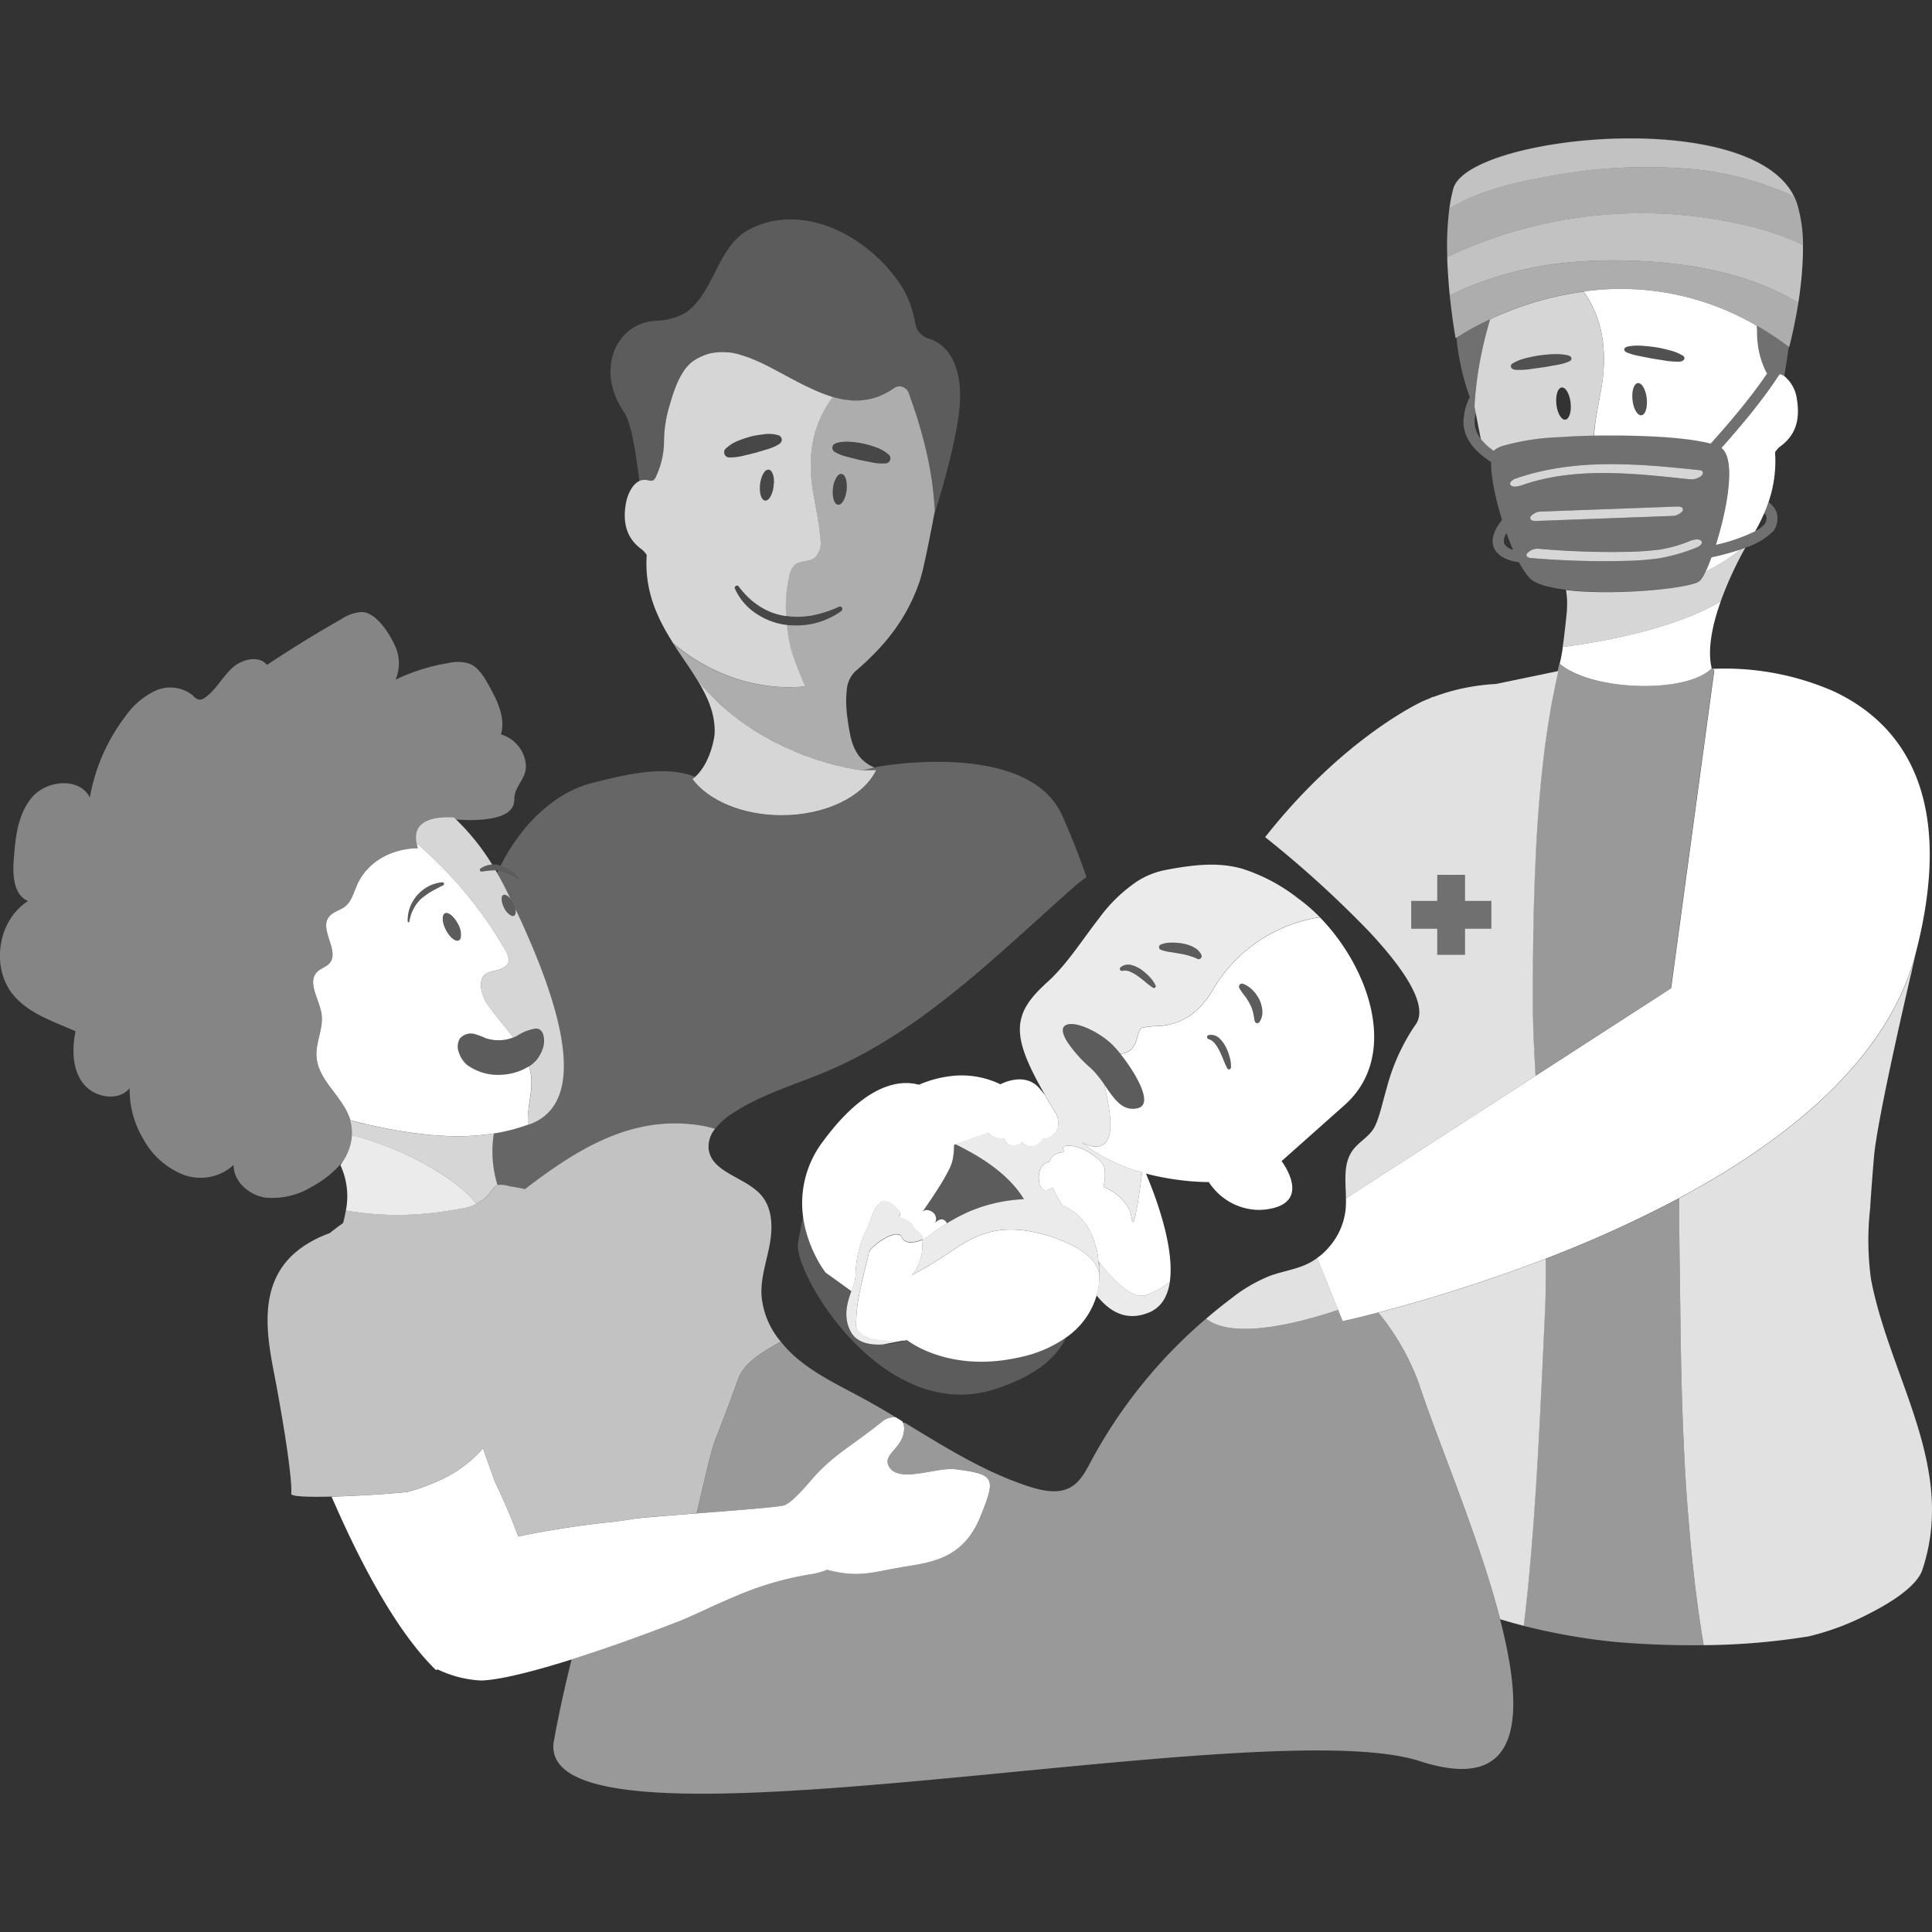 <svg viewBox="0 0 300 300" xmlns="http://www.w3.org/2000/svg"><rect x="0" y="0" width="300" height="300" fill="#333333" stroke="none"/><g fill="#fff"><path d="m 113.18 71.02 h .01 a 6.43 6.43 0 0 0 1.02 -.05 c .36 -.04 .71 -.11 1.05 -.18 .65 -.17 1.31 -.31 1.95 -.48 .32 -.08 .65 -.18 .97 -.28 s .64 -.2 .97 -.29 a 7.42 7.42 0 0 0 .96 -.35 4.94 4.94 0 0 0 .95 -.52 l .01 -.01 a .79 .79 0 0 0 .08 -.08 .71 .71 0 0 0 .18 -.28 .73 .73 0 0 0 .04 -.28 .72 .72 0 0 0 -.49 -.63 4.07 4.07 0 0 0 -1.06 -.2 l -.06 -.01 a 5.29 5.29 0 0 0 -.55 -.01 c -.18 .01 -.36 .02 -.54 .04 -.36 .04 -.72 .09 -1.07 .15 a 10.82 10.82 0 0 0 -1.06 .22 16.44 16.44 0 0 0 -2.05 .7 5.93 5.93 0 0 0 -1.85 1.2 .79 .79 0 0 0 -.16 .23 .76 .76 0 0 0 -.07 .29 .78 .78 0 0 0 .77 .82 z" opacity=".1"/><path d="m 119.34 72.94 a .76 .76 0 0 0 -.64 .34 2.49 2.49 0 0 0 -.36 .62 4.4 4.4 0 0 0 -.26 .84 c -.03 .16 -.06 .32 -.08 .48 s -.03 .33 -.03 .49 0 .31 .01 .46 a 3.98 3.98 0 0 0 .05 .42 2.5 2.5 0 0 0 .21 .68 1.28 1.28 0 0 0 .16 .24 .6 .6 0 0 0 .39 .23 .49 .49 0 0 0 .19 -.02 .93 .93 0 0 0 .44 -.32 2.07 2.07 0 0 0 .19 -.28 3.49 3.49 0 0 0 .31 -.74 5.12 5.12 0 0 0 .19 -.92 c .02 -.17 .03 -.33 .03 -.49 a 4.53 4.53 0 0 0 -.06 -.87 c -.11 -.67 -.38 -1.12 -.74 -1.16 z" opacity=".1"/><path d="m 131.48 75.15 a 3.51 3.51 0 0 0 -.14 -.79 2.02 2.02 0 0 0 -.12 -.31 .97 .97 0 0 0 -.34 -.4 .52 .52 0 0 0 -.21 -.07 .76 .76 0 0 0 -.64 .34 3.86 3.86 0 0 0 -.69 1.93 5.1 5.1 0 0 0 -.02 .94 3 3 0 0 0 .26 1.1 .96 .96 0 0 0 .34 .4 .5 .5 0 0 0 .21 .07 c .58 .07 1.18 -.95 1.33 -2.28 a 5.19 5.19 0 0 0 .02 -.93 z" opacity=".1"/><path d="m 129.56 70.16 l .01 .01 a 4.29 4.29 0 0 0 .49 .27 c .16 .08 .33 .14 .49 .21 a 7.64 7.64 0 0 0 .98 .31 c .33 .08 .65 .17 .98 .25 s .65 .17 .98 .24 c .65 .15 1.31 .26 1.97 .4 a 7.99 7.99 0 0 0 2.08 .14 h .01 a .78 .78 0 0 0 .71 -.81 .8 .8 0 0 0 -.07 -.29 .79 .79 0 0 0 -.18 -.25 5.92 5.92 0 0 0 -1.9 -1.12 16.37 16.37 0 0 0 -2.08 -.61 14.78 14.78 0 0 0 -2.15 -.28 6.35 6.35 0 0 0 -.82 0 c -.09 .01 -.18 .01 -.27 .02 a 5.22 5.22 0 0 0 -.55 .09 3.67 3.67 0 0 0 -.55 .17 .71 .71 0 0 0 -.19 .11 .7 .7 0 0 0 -.15 .17 .72 .72 0 0 0 .21 .97 z" opacity=".1"/><path d="m 99.83 74.52 a 1.89 1.89 0 0 1 .57 0 c .35 .05 .73 .21 1.05 .04 a 1.09 1.09 0 0 0 .4 -.52 13.1 13.1 0 0 0 1.27 -5.54 19.67 19.67 0 0 1 .84 -5.47 c .66 -2.3 1.66 -5.6 3.77 -7.03 a 8.36 8.36 0 0 1 .78 -.46 c .07 -.04 .14 -.07 .22 -.11 .21 -.1 .43 -.2 .64 -.28 .05 -.02 .11 -.04 .16 -.06 a 7.43 7.43 0 0 1 .79 -.23 c .06 -.01 .13 -.03 .19 -.04 .21 -.04 .43 -.08 .65 -.1 .07 -.01 .14 -.02 .21 -.02 a 8.1 8.1 0 0 1 .81 -.03 h .08 c .25 .01 .5 .03 .75 .05 l .22 .03 c .24 .03 .49 .07 .73 .12 .03 .01 .07 .01 .1 .02 .28 .06 .56 .13 .85 .21 .06 .02 .13 .04 .19 .06 q .36 .1 .71 .23 c .06 .02 .11 .04 .17 .06 .29 .1 .58 .21 .87 .33 l .07 .03 c .27 .11 .55 .23 .82 .35 l .16 .07 c .61 .28 1.22 .58 1.84 .9 l .03 .02 c 1.45 .74 2.91 1.56 4.39 2.33 l .26 .13 q .25 .13 .5 .25 c .13 .07 .26 .13 .39 .19 .15 .08 .31 .15 .46 .22 q .38 .18 .76 .35 c .13 .06 .26 .11 .39 .17 q .25 .11 .51 .21 c .13 .05 .26 .1 .38 .15 .27 .1 .53 .2 .8 .29 .1 .03 .2 .06 .3 .1 q .32 .1 .63 .19 l .27 .07 q .4 .1 .8 .19 c .08 .02 .16 .03 .24 .05 .16 .03 .31 .05 .47 .07 .25 .04 .51 .07 .76 .09 .18 .02 .35 .03 .53 .04 .07 0 .14 .01 .21 .01 .28 .01 .56 0 .84 -.02 l .21 -.02 c .29 -.02 .57 -.06 .86 -.11 a 9.46 9.46 0 0 0 1.11 -.26 c .29 -.09 .59 -.2 .88 -.32 l .18 -.08 c .29 -.13 .59 -.27 .88 -.43 .05 -.03 .1 -.06 .16 -.09 .31 -.18 .62 -.37 .92 -.58 a 1.38 1.38 0 0 1 .43 -.2 c .04 -.01 .07 -.02 .11 -.03 a 1.44 1.44 0 0 1 .45 -.02 1.56 1.56 0 0 1 .43 .13 c .04 .02 .07 .03 .1 .05 a 1.51 1.51 0 0 1 .75 .86 l .22 .63 c .05 .13 .09 .24 .13 .38 .11 .32 .23 .66 .36 1.04 .19 .54 .39 1.14 .59 1.79 .13 .4 .25 .82 .38 1.25 .04 .13 .07 .25 .11 .38 q .15 .52 .3 1.07 c .03 .12 .07 .24 .1 .37 q .19 .72 .38 1.49 c .02 .09 .04 .19 .06 .28 q .15 .64 .3 1.32 c .03 .16 .07 .32 .1 .48 q .14 .68 .27 1.39 c .02 .11 .04 .22 .06 .33 q .15 .86 .27 1.75 c .02 .15 .04 .3 .06 .46 q .09 .7 .16 1.42 c .02 .18 .04 .36 .05 .54 .06 .63 .11 1.26 .14 1.9 l -.01 .08 -.01 .04 c -.01 .04 -.02 .1 -.03 .17 l -.02 .12 c .93 -2.92 4.23 -13.72 3.98 -19.03 -.27 -5.82 -3.03 -7.66 -4.93 -8.23 a 2.87 2.87 0 0 1 -2.01 -2.26 17.12 17.12 0 0 0 -1.81 -5.29 c -4.74 -7.9 -15.35 -13.92 -24.03 -9.35 -4.91 2.66 -5.27 9.47 -9.68 12.82 a 10.05 10.05 0 0 1 -4.71 1.34 c -6.09 .22 -9.54 7.42 -5.1 14.04 1.25 1.86 1.87 6.12 2.47 10.88 a 1.88 1.88 0 0 1 .52 -.17 z" opacity=".2"/><path d="m 121.81 95.62 a 10.59 10.59 0 0 1 -1.05 -.23 9.7 9.7 0 0 1 -2.92 -1.33 10.73 10.73 0 0 1 -1.69 -1.35 14.21 14.21 0 0 1 -1.45 -1.65 v -.01 a .34 .34 0 0 0 -.58 .34 9.02 9.02 0 0 0 3.02 3.68 10.99 10.99 0 0 0 4.44 1.88 c .2 .03 .4 .05 .6 .07 .35 .04 .69 .06 1.04 .07 h .05 c .33 .01 .66 0 .98 -.01 .09 0 .19 -.02 .28 -.02 .26 -.02 .51 -.04 .77 -.07 .36 -.05 .72 -.11 1.08 -.19 q .58 -.14 1.15 -.33 a 11.83 11.83 0 0 0 2.17 -.98 10.36 10.36 0 0 0 .99 -.65 .38 .38 0 0 0 -.38 -.65 17.8 17.8 0 0 1 -4.18 1.36 c -.34 .06 -.68 .11 -1.02 .14 -.31 .03 -.61 .05 -.92 .06 -.03 0 -.06 0 -.09 0 a 12 12 0 0 1 -2.29 -.13 z" opacity=".1"/><path d="m 109.7 107.22 c .09 .09 .17 .19 .26 .28 q .67 .72 1.37 1.38 c .09 .09 .18 .17 .27 .26 .48 .44 .96 .88 1.45 1.29 l .03 .03 c .5 .42 1.01 .81 1.52 1.19 .1 .08 .2 .15 .3 .23 q .74 .54 1.49 1.04 c .1 .07 .2 .13 .3 .2 .5 .33 1 .64 1.5 .94 .03 .01 .05 .03 .07 .05 .52 .31 1.04 .6 1.57 .87 l .31 .17 q .76 .4 1.51 .75 l .28 .13 c .51 .24 1.01 .46 1.52 .67 l .05 .02 c .52 .22 1.03 .42 1.54 .61 l .26 .1 q .74 .28 1.47 .51 l .19 .06 c 1.01 .33 1.98 .61 2.9 .84 l .13 .03 c .46 .11 .91 .22 1.35 .31 l .04 .01 c .9 .19 1.74 .33 2.49 .43 h .09 q .93 -.22 1.83 -.44 a 6.58 6.58 0 0 1 -1 -.51 l -.04 -.03 a 5.69 5.69 0 0 1 -.49 -.36 l -.01 -.01 a 5.45 5.45 0 0 1 -.81 -.82 l -.03 -.04 a 5.89 5.89 0 0 1 -.57 -.89 l -.02 -.04 q -.12 -.23 -.22 -.46 l -.02 -.04 a 8.42 8.42 0 0 1 -.33 -.93 l -.02 -.07 c -.04 -.15 -.08 -.3 -.12 -.45 l -.01 -.03 c -.03 -.14 -.07 -.29 -.09 -.43 l -.01 -.06 c -.03 -.14 -.06 -.28 -.08 -.43 l -.02 -.09 c -.02 -.13 -.05 -.27 -.07 -.4 -.05 -.27 -.1 -.59 -.15 -.93 s -.1 -.72 -.15 -1.12 q -.03 -.3 -.06 -.61 c -.04 -.41 -.06 -.84 -.07 -1.26 -.01 -.21 -.01 -.43 0 -.64 a 11.75 11.75 0 0 1 .08 -1.26 4.52 4.52 0 0 1 1.26 -2.96 c 4.38 -3.75 8.05 -8 10.11 -14.2 .11 -.35 .25 -.85 .4 -1.45 .06 -.24 .12 -.5 .18 -.76 .03 -.13 .06 -.27 .09 -.41 .06 -.28 .13 -.57 .19 -.86 .03 -.15 .07 -.3 .1 -.45 .56 -2.64 1.13 -5.65 1.3 -6.56 l .03 -.17 .01 -.04 .01 -.08 c -.03 -.64 -.08 -1.27 -.14 -1.9 -.02 -.18 -.03 -.36 -.05 -.54 q -.07 -.72 -.16 -1.42 c -.02 -.15 -.04 -.31 -.06 -.46 q -.12 -.89 -.27 -1.75 c -.02 -.11 -.04 -.22 -.06 -.33 q -.13 -.71 -.27 -1.39 c -.03 -.16 -.07 -.32 -.1 -.48 -.1 -.45 -.19 -.89 -.3 -1.32 -.02 -.09 -.04 -.19 -.06 -.28 q -.19 -.77 -.38 -1.49 c -.03 -.13 -.07 -.25 -.1 -.37 q -.15 -.55 -.3 -1.07 c -.04 -.13 -.08 -.26 -.11 -.38 -.13 -.43 -.26 -.85 -.38 -1.25 -.2 -.65 -.41 -1.25 -.59 -1.79 -.13 -.38 -.25 -.72 -.36 -1.04 -.05 -.13 -.09 -.26 -.13 -.38 -.08 -.22 -.16 -.44 -.22 -.63 a 1.51 1.51 0 0 0 -.75 -.86 c -.03 -.02 -.07 -.03 -.1 -.05 a 1.53 1.53 0 0 0 -.43 -.13 1.44 1.44 0 0 0 -.45 .02 c -.04 .01 -.07 .02 -.11 .03 a 1.4 1.4 0 0 0 -.43 .2 c -.19 .13 -.37 .25 -.56 .37 -.06 .04 -.12 .07 -.18 .11 l -.19 .11 c -.05 .03 -.1 .06 -.16 .09 l -.04 .02 c -.07 .04 -.14 .07 -.21 .11 -.12 .06 -.24 .12 -.36 .18 l -.21 .1 -.07 .03 c -.06 .03 -.12 .05 -.18 .08 l -.12 .05 c -.06 .03 -.13 .05 -.19 .08 -.14 .05 -.28 .1 -.42 .14 l -.14 .05 h -.01 a 9.46 9.46 0 0 1 -1.11 .26 h -.02 l -.13 .02 c -.15 .02 -.29 .05 -.44 .06 l -.15 .02 c -.04 0 -.08 .01 -.12 .01 l -.21 .02 -.09 .01 -.15 .01 c -.15 .01 -.3 .01 -.45 .01 -.04 0 -.08 0 -.12 0 h -.05 c -.07 0 -.14 -.01 -.21 -.01 -.1 0 -.2 0 -.3 -.01 h -.01 c -.07 0 -.14 -.02 -.22 -.03 -.25 -.02 -.51 -.05 -.76 -.09 -.07 -.01 -.14 -.01 -.2 -.02 h -.01 c -.08 -.01 -.17 -.03 -.25 -.05 s -.16 -.03 -.24 -.05 l -.07 -.01 -.06 -.01 c -.18 -.04 -.35 -.08 -.52 -.12 l -.06 -.01 -.09 -.03 -.27 -.07 c -.07 -.02 -.13 -.04 -.2 -.06 -2.23 3 -4.25 7.52 -3.09 14.62 .41 2.47 .98 4.91 1.15 7.4 a 3.26 3.26 0 0 1 -.94 2.98 c -.87 .61 -2.16 .37 -2.99 1.04 a 2.97 2.97 0 0 0 -.85 1.55 21.03 21.03 0 0 0 -.52 6.42 12.26 12.26 0 0 0 2.01 .12 h .09 c .31 -.01 .61 -.03 .92 -.06 .34 -.04 .68 -.08 1.02 -.14 a 17.8 17.8 0 0 0 4.18 -1.36 .38 .38 0 0 1 .38 .65 10.36 10.36 0 0 1 -.99 .65 11.83 11.83 0 0 1 -2.17 .98 q -.57 .19 -1.15 .33 c -.36 .08 -.72 .14 -1.08 .19 -.25 .04 -.51 .05 -.77 .07 -.09 .01 -.19 .02 -.28 .02 -.33 .02 -.65 .02 -.98 .01 h -.05 q -.52 -.01 -1.04 -.07 a 23.34 23.34 0 0 0 .68 3.92 c .54 1.93 2.13 5.61 2.13 5.61 s -10.45 1.74 -20.4 -6.63 c .01 .02 .03 .05 .04 .07 .59 .92 1.19 1.8 1.78 2.68 .68 1 1.34 1.99 1.94 2.98 .46 .53 .91 1.04 1.38 1.55 z m 19.65 -38.06 a .7 .7 0 0 1 .15 -.17 .71 .71 0 0 1 .19 -.11 3.67 3.67 0 0 1 .55 -.17 5.22 5.22 0 0 1 .55 -.09 c .09 -.01 .18 -.01 .27 -.02 a 6.35 6.35 0 0 1 .82 0 14.78 14.78 0 0 1 2.15 .28 16.37 16.37 0 0 1 2.08 .61 5.92 5.92 0 0 1 1.9 1.12 .79 .79 0 0 1 .18 .25 .8 .8 0 0 1 .07 .29 .78 .78 0 0 1 -.71 .81 h -.01 a 7.99 7.99 0 0 1 -2.08 -.14 c -.66 -.14 -1.32 -.25 -1.97 -.4 -.33 -.07 -.65 -.15 -.98 -.24 s -.65 -.17 -.98 -.25 a 7.64 7.64 0 0 1 -.98 -.31 c -.16 -.06 -.33 -.13 -.49 -.21 a 4.29 4.29 0 0 1 -.49 -.27 l -.01 -.01 a .72 .72 0 0 1 -.21 -.97 z m .78 9.21 a .5 .5 0 0 1 -.21 -.07 .96 .96 0 0 1 -.34 -.4 3 3 0 0 1 -.26 -1.1 5.1 5.1 0 0 1 .02 -.94 3.86 3.86 0 0 1 .69 -1.93 .76 .76 0 0 1 .64 -.34 .52 .52 0 0 1 .21 .07 .97 .97 0 0 1 .34 .4 2.02 2.02 0 0 1 .12 .31 3.51 3.51 0 0 1 .14 .79 5.19 5.19 0 0 1 -.02 .94 c -.15 1.32 -.74 2.34 -1.32 2.27 z" opacity=".6"/><path d="m 164.92 126.6 c -5.31 -11.82 -28.56 -7.55 -28.56 -7.55 l -.59 .14 q -.9 .22 -1.83 .44 l 2.12 -.02 c -.03 .07 -.08 .14 -.12 .21 -2.03 3.95 -7.78 6.79 -14.57 6.79 -6.09 0 -11.35 -2.29 -13.84 -5.61 .15 -.11 .29 -.23 .43 -.36 -4.71 -1.92 -11.03 -.32 -16.05 .95 -4.91 1.23 -10.42 5.43 -14.17 12.82 .03 .01 .05 .01 .08 .02 a 7.25 7.25 0 0 1 2.68 1.74 .14 .14 0 0 1 .02 .17 .13 .13 0 0 1 -.18 .04 8.25 8.25 0 0 0 -2.72 -1.18 c -.08 -.01 -.16 -.01 -.25 -.02 -.06 .12 -.12 .24 -.18 .37 .45 .79 .9 1.59 1.32 2.45 q .39 .8 .78 1.59 a 3.81 3.81 0 0 1 .4 .63 3.61 3.61 0 0 1 .33 .9 c 7.31 15.48 11.33 29.82 2.42 33.36 -.16 .06 -.33 .11 -.49 .17 a 27.43 27.43 0 0 1 -5.27 1.36 17.66 17.66 0 0 0 .57 7.99 l .1 .01 a 3.83 3.83 0 0 1 1.71 .19 c .83 .12 1.65 .28 2.46 .45 8.18 -6.28 16.56 -11.46 26.97 -9.93 a 17.18 17.18 0 0 1 2.54 .58 10.24 10.24 0 0 1 2.38 -2.19 c 4.58 -3.15 10.05 -4.65 15.16 -6.83 14.6 -6.22 26.07 -17.83 37.95 -28.34 a 21.43 21.43 0 0 1 2.19 -1.74 c -1.03 -3 -2.29 -6.25 -3.79 -9.6 z" opacity=".25"/><path d="m 104.59 99.93 c 9.95 8.37 20.4 6.63 20.4 6.63 s -1.59 -3.68 -2.13 -5.61 a 23.34 23.34 0 0 1 -.68 -3.92 c -.2 -.02 -.4 -.04 -.6 -.07 a 10.99 10.99 0 0 1 -4.44 -1.88 9.02 9.02 0 0 1 -3.02 -3.68 .34 .34 0 0 1 .58 -.34 v .01 a 14.21 14.21 0 0 0 1.45 1.65 10.73 10.73 0 0 0 1.69 1.35 9.7 9.7 0 0 0 2.92 1.33 10.59 10.59 0 0 0 1.05 .23 c .09 .02 .18 .02 .27 .03 a 21.03 21.03 0 0 1 .52 -6.42 2.97 2.97 0 0 1 .85 -1.55 c .83 -.67 2.12 -.42 2.99 -1.04 a 3.26 3.26 0 0 0 .94 -2.98 c -.17 -2.49 -.75 -4.93 -1.15 -7.4 -1.17 -7.1 .85 -11.63 3.09 -14.62 -.14 -.04 -.29 -.09 -.43 -.14 -.1 -.03 -.2 -.06 -.3 -.1 -.27 -.09 -.53 -.19 -.8 -.29 -.13 -.05 -.26 -.1 -.38 -.15 q -.25 -.1 -.51 -.21 c -.13 -.06 -.26 -.11 -.39 -.17 q -.38 -.17 -.76 -.35 c -.15 -.07 -.31 -.15 -.46 -.22 -.13 -.06 -.26 -.13 -.39 -.19 q -.25 -.12 -.5 -.25 l -.26 -.13 c -1.48 -.76 -2.94 -1.58 -4.39 -2.33 l -.03 -.02 c -.62 -.32 -1.23 -.62 -1.84 -.9 l -.16 -.07 c -.28 -.12 -.55 -.24 -.82 -.35 l -.07 -.03 c -.29 -.12 -.58 -.23 -.87 -.33 -.06 -.02 -.11 -.04 -.17 -.06 q -.36 -.12 -.71 -.23 c -.06 -.02 -.13 -.04 -.19 -.06 -.28 -.08 -.57 -.15 -.85 -.21 -.03 -.01 -.07 -.01 -.1 -.02 -.25 -.05 -.49 -.09 -.73 -.12 l -.21 .01 c -.25 -.03 -.5 -.05 -.75 -.05 h -.08 a 8.1 8.1 0 0 0 -.81 .03 c -.07 .01 -.14 .02 -.21 .02 -.22 .02 -.43 .06 -.65 .1 -.06 .01 -.13 .02 -.19 .04 a 7.43 7.43 0 0 0 -.79 .23 c -.05 .02 -.11 .04 -.16 .06 -.22 .08 -.43 .18 -.64 .28 -.07 .04 -.14 .07 -.22 .11 a 8.36 8.36 0 0 0 -.78 .46 c -2.11 1.43 -3.11 4.74 -3.77 7.03 a 19.67 19.67 0 0 0 -.84 5.47 13.1 13.1 0 0 1 -1.27 5.54 1.09 1.09 0 0 1 -.4 .52 c -.31 .17 -.7 .01 -1.05 -.04 a 1.86 1.86 0 0 0 -.57 0 h -.04 a 1.96 1.96 0 0 0 -.52 .17 c -1.2 .58 -1.89 2.35 -2.08 3.5 -.48 2.83 .01 5.26 2.36 7.03 a 3.29 3.29 0 0 1 .88 .95 c -.47 7.08 2.91 11.97 5.97 16.5 -.59 -.88 -1.19 -1.76 -1.78 -2.68 0 -.02 -.01 -.05 -.02 -.07 z m 15.54 -24.48 a 5.11 5.11 0 0 1 -.19 .92 3.49 3.49 0 0 1 -.31 .74 2.07 2.07 0 0 1 -.19 .28 .93 .93 0 0 1 -.44 .32 .49 .49 0 0 1 -.19 .02 .6 .6 0 0 1 -.39 -.23 1.28 1.28 0 0 1 -.16 -.24 2.5 2.5 0 0 1 -.21 -.68 3.98 3.98 0 0 1 -.05 -.42 c -.01 -.15 -.01 -.3 -.01 -.46 s .01 -.32 .03 -.49 .04 -.33 .08 -.48 a 4.4 4.4 0 0 1 .26 -.84 2.5 2.5 0 0 1 .36 -.62 .76 .76 0 0 1 .64 -.34 c .37 .04 .64 .5 .76 1.16 a 4.53 4.53 0 0 1 .06 .87 c -.03 .16 -.04 .33 -.06 .49 z m -7.63 -5.53 a .79 .79 0 0 1 .16 -.23 5.93 5.93 0 0 1 1.85 -1.2 16.44 16.44 0 0 1 2.05 -.7 10.82 10.82 0 0 1 1.06 -.22 c .36 -.06 .72 -.1 1.07 -.15 .18 -.02 .36 -.03 .54 -.04 a 5.29 5.29 0 0 1 .55 .01 l .06 .01 a 4.07 4.07 0 0 1 1.06 .2 .72 .72 0 0 1 .49 .63 .68 .68 0 0 1 -.22 .56 .79 .79 0 0 1 -.08 .08 l -.01 .01 a 4.94 4.94 0 0 1 -.95 .52 7.42 7.42 0 0 1 -.96 .35 c -.32 .09 -.65 .2 -.97 .29 s -.64 .2 -.97 .28 c -.65 .18 -1.3 .32 -1.95 .48 -.35 .08 -.7 .14 -1.05 .18 a 6.43 6.43 0 0 1 -1.02 .05 h -.01 a .78 .78 0 0 1 -.75 -.81 .76 .76 0 0 1 .05 -.3 z" opacity=".8"/><path d="m 133.94 119.62 l -.03 .01 -.05 -.01 c -.75 -.1 -1.58 -.24 -2.49 -.43 l -.04 -.01 c -.43 -.09 -.88 -.2 -1.35 -.31 l -.13 -.03 c -.92 -.23 -1.89 -.51 -2.9 -.84 l -.19 -.06 q -.72 -.24 -1.47 -.51 l -.26 -.1 c -.51 -.19 -1.02 -.39 -1.54 -.61 l -.05 -.02 c -.5 -.21 -1.01 -.44 -1.52 -.67 l -.28 -.13 q -.76 -.36 -1.51 -.75 l -.31 -.17 c -.52 -.28 -1.04 -.56 -1.57 -.87 -.03 -.02 -.05 -.03 -.07 -.05 -.5 -.3 -1 -.61 -1.5 -.94 -.1 -.07 -.2 -.13 -.3 -.2 q -.75 -.5 -1.49 -1.04 c -.1 -.07 -.2 -.15 -.3 -.23 -.51 -.38 -1.02 -.78 -1.52 -1.19 l -.03 -.03 c -.49 -.41 -.97 -.84 -1.45 -1.29 -.09 -.09 -.18 -.17 -.27 -.26 q -.7 -.67 -1.37 -1.38 c -.09 -.09 -.17 -.19 -.26 -.28 -.46 -.5 -.92 -1.02 -1.36 -1.56 1.59 2.61 2.75 5.24 2.64 8.24 -.02 .67 -.68 4.59 -3.01 6.72 -.14 .13 -.28 .25 -.43 .36 2.48 3.32 7.75 5.61 13.84 5.61 6.79 0 12.53 -2.85 14.57 -6.79 .04 -.07 .08 -.14 .12 -.21 z" opacity=".8"/><path d="m 240.04 195.45 a 244.98 244.98 0 0 1 -26.02 8.37 37.6 37.6 0 0 1 6.32 11.08 c 2.79 8.56 9.27 23.65 12.6 36.53 1.22 .37 2.45 .72 3.67 1.02 1.77 -14.53 2.5 -31.62 3.33 -49.46 .1 -2.5 .13 -5.02 .1 -7.54 z" opacity=".85"/><path d="m 133.97 217.12 c -3.46 -1.88 -7.07 -3.58 -10.1 -6.1 a 18.87 18.87 0 0 1 -2.63 -2.69 c -2.78 1.62 -5.65 3.1 -6.67 5.97 q -1.23 3.45 -2.56 6.87 c -.28 .73 -.56 1.47 -.85 2.19 -.9 2.24 -1.84 6.97 -2.99 11.64 5.72 -.44 11.99 -.91 13.49 -1.22 1.33 -.27 4.44 -4.11 4.74 -4.44 3.11 -3.43 5.63 -4.67 10.01 -8.13 .2 -.16 .41 -.32 .62 -.49 a 2.81 2.81 0 0 1 2.08 -.64 c -1.7 -1.02 -3.41 -2.02 -5.14 -2.96 z" opacity=".5"/><path d="m 232.93 251.43 c -3.33 -12.88 -9.81 -27.97 -12.6 -36.53 a 37.6 37.6 0 0 0 -6.32 -11.08 l -.78 .2 c -2.98 .76 -4.73 1.14 -4.73 1.14 l -.71 -1.76 c -5.66 1.91 -16.22 4.77 -20.52 1.37 a 77.03 77.03 0 0 0 -17.88 22.18 c -.8 1.5 -1.63 3.11 -3.1 3.96 -1.89 1.1 -4.28 .62 -6.36 -.04 -6.96 -2.22 -13.17 -6.15 -19.44 -9.95 l -.25 .02 a 2.46 2.46 0 0 1 .14 1.27 c -.35 3 -3.9 3.75 -2 5.95 1.89 1.94 7.24 -.37 10.02 -.01 6.17 .79 6.3 1.32 3.81 7.43 -2.39 5.84 -6.57 6.89 -11.01 7.57 -5.56 .86 -7.61 1.97 -12.75 .59 a 10.8 10.8 0 0 1 -2.59 .71 48.96 48.96 0 0 0 -11.73 3.45 c -3.49 1.46 -6.46 2.97 -8.66 3.83 -5.79 2.25 -11.6 4.33 -16.71 5.94 -1.95 7.82 -2.8 12.95 -2.8 12.95 -2.34 20 109.59 -5.25 134.52 2.85 15.92 5.17 16.36 -6.91 12.45 -22.04 z" opacity=".5"/><path d="m 202.84 196.34 c -1.79 .81 -3.77 1.09 -5.61 1.76 a 24.05 24.05 0 0 0 -6.05 3.53 c -1.34 1 -2.63 2.06 -3.9 3.14 4.3 3.4 14.86 .53 20.52 -1.37 l -3.26 -8.06 a 9.96 9.96 0 0 1 -1.7 1 z" opacity=".85"/><path d="m 290.54 198.71 a 44.4 44.4 0 0 1 -.13 -11.2 s .03 -1.24 .58 -7.85 c .49 -5.9 5.45 -27.15 6.5 -31.62 -4.27 16.43 -19.82 28.96 -36.76 38.03 q .02 6.22 .12 12.43 c .1 7.04 .15 16.05 .61 25.91 .17 3.7 .4 7.52 .72 11.4 .21 2.59 .45 5.2 .74 7.83 .43 3.94 .96 7.9 1.62 11.82 a 106.69 106.69 0 0 0 16.34 -1.37 40.66 40.66 0 0 0 9.27 -3.48 c 3.89 -1.95 7.56 -4.46 8.35 -6.84 5.31 -15.94 -4.96 -29.63 -7.96 -45.06 z" opacity=".85"/><path d="m 243.54 55.17 a 6.08 6.08 0 0 0 -1.15 -.19 9 9 0 0 0 -1.14 -.02 21.9 21.9 0 0 0 -2.24 .2 c -.74 .11 -1.46 .27 -2.16 .44 a 7.1 7.1 0 0 0 -1.98 .81 .46 .46 0 0 0 -.05 .8 .97 .97 0 0 0 .53 .18 h .02 a 11.91 11.91 0 0 0 2.17 -.1 c .69 -.1 1.38 -.18 2.06 -.29 s 1.36 -.24 2.04 -.35 a 10.39 10.39 0 0 0 1.02 -.22 6.26 6.26 0 0 0 1.01 -.35 l .01 -.01 c .35 -.16 .44 -.48 .22 -.72 a .76 .76 0 0 0 -.36 -.18 z" opacity=".15"/><path d="m 265.77 103.78 h .02 v -.01 c -.72 -3 .16 -6.9 1.41 -10.41 -8.06 4.85 -21.37 6.71 -24.53 7.1 a 19.84 19.84 0 0 1 -.49 2.62 9.02 9.02 0 0 0 1.19 .83 c 5.95 3.51 18.83 3.5 22.4 -.13 z"/><path d="m 261.46 224.41 c -.46 -9.86 -.51 -18.86 -.61 -25.91 q -.09 -6.21 -.12 -12.43 a 185.86 185.86 0 0 1 -20.69 9.39 c .03 2.52 0 5.03 -.12 7.54 -.83 17.85 -1.56 34.93 -3.33 49.46 a 97.54 97.54 0 0 0 14.03 2.48 137.44 137.44 0 0 0 13.91 .52 c -.66 -3.93 -1.19 -7.89 -1.62 -11.82 -.29 -2.62 -.53 -5.24 -.74 -7.83 -.3 -3.88 -.53 -7.7 -.71 -11.4 z" opacity=".5"/><path d="m 241.02 108.65 q -.23 1.21 -.43 2.43 -.1 .58 -.19 1.16 -.2 1.25 -.37 2.52 c -.05 .33 -.09 .66 -.14 .99 q -.23 1.75 -.43 3.5 c -.14 1.31 -.27 2.62 -.38 3.93 -.03 .32 -.05 .63 -.08 .95 q -.13 1.59 -.24 3.18 c -.02 .28 -.04 .55 -.06 .83 q -.13 1.97 -.23 3.93 c -.01 .15 -.01 .3 -.02 .45 q -.08 1.74 -.15 3.48 l -.04 1.01 q -.06 1.67 -.1 3.32 c 0 .19 -.01 .38 -.02 .57 q -.05 1.94 -.08 3.87 c 0 .3 -.01 .6 -.01 .9 q -.02 1.53 -.04 3.05 c 0 .33 -.01 .67 -.01 1 -.01 1.23 -.02 2.44 -.03 3.65 -.03 4.54 .17 9.1 .44 13.68 l 21.04 -13.6 6.7 -49.32 c -.06 -.1 -.12 -.2 -.17 -.31 l -.19 -.04 -.04 -.01 h -.02 c -3.56 3.63 -16.45 3.65 -22.41 .14 a 9.02 9.02 0 0 1 -1.19 -.83 c -.09 .37 -.17 .75 -.25 1.12 -.25 1.12 -.49 2.25 -.71 3.39 -.03 .36 -.09 .71 -.15 1.06 z" opacity=".5"/><path d="m 254.32 59.49 c -.61 .07 -.98 1.24 -.82 2.62 s .77 2.44 1.38 2.37 .98 -1.24 .82 -2.62 -.77 -2.44 -1.38 -2.37 z" opacity=".15"/><path d="m 245.93 45.26 q .41 .59 .79 1.25 c .01 .02 .02 .04 .03 .05 .12 .2 .23 .41 .34 .62 l .02 .03 c .11 .22 .22 .45 .33 .68 .02 .05 .05 .11 .07 .16 .09 .19 .17 .39 .26 .59 .03 .07 .06 .15 .08 .22 .07 .19 .15 .38 .21 .57 .02 .07 .04 .14 .07 .21 .07 .21 .14 .41 .2 .63 .03 .09 .05 .19 .07 .28 .05 .2 .11 .39 .16 .6 .03 .11 .05 .23 .07 .34 .04 .19 .09 .38 .12 .58 .02 .12 .04 .25 .06 .37 .03 .2 .07 .4 .09 .6 .02 .16 .03 .33 .05 .49 s .04 .35 .05 .52 .02 .38 .03 .57 c .01 .17 .02 .33 .03 .5 v .62 .49 c 0 .24 -.02 .49 -.03 .74 -.01 .14 -.01 .28 -.02 .43 q -.04 .58 -.11 1.18 v .04 q -.07 .62 -.18 1.27 c -.42 2.57 -1.02 5.12 -1.2 7.72 v .04 c .5 -.01 1 -.02 1.5 -.02 h .47 1.04 .55 q .49 0 .98 .01 l .54 .01 c .35 .01 .7 .01 1.06 .02 l .43 .01 q .71 .02 1.4 .05 c .16 .01 .32 .01 .48 .02 .31 .01 .61 .03 .91 .04 .2 .01 .39 .02 .59 .03 .26 .02 .51 .03 .76 .05 l .6 .04 c .24 .02 .47 .04 .71 .06 l .58 .05 c .27 .02 .52 .05 .78 .08 .28 .03 .55 .06 .82 .09 .22 .03 .44 .05 .65 .08 .18 .02 .35 .05 .53 .08 s .35 .05 .51 .08 .34 .06 .5 .09 .3 .06 .45 .08 .31 .06 .46 .09 .27 .06 .41 .1 .27 .06 .39 .1 c .29 -.32 .63 -.7 1.01 -1.13 l .51 -.58 c .25 -.28 .5 -.57 .77 -.88 s .54 -.64 .83 -.97 c .88 -1.04 1.82 -2.18 2.74 -3.36 1.02 -1.3 2.01 -2.64 2.87 -3.92 l .05 -.07 a 1.72 1.72 0 0 1 -.23 -.37 13.67 13.67 0 0 1 -1.33 -5.78 c 0 -.43 -.03 -.85 -.06 -1.26 a 41.8 41.8 0 0 0 -26.85 -5.31 z m 8.95 19.22 c -.61 .07 -1.23 -.99 -1.38 -2.37 s .21 -2.55 .82 -2.62 1.23 .99 1.38 2.37 -.21 2.56 -.82 2.62 z m 5.88 -8.32 h -.01 a 12.77 12.77 0 0 1 -2.16 -.16 c -.68 -.11 -1.36 -.21 -2.04 -.33 s -1.34 -.26 -2.02 -.39 c -.34 -.07 -.67 -.14 -1 -.24 a 6.42 6.42 0 0 1 -.99 -.35 l -.01 -.01 a .56 .56 0 0 1 -.27 -.24 c -.14 -.25 .07 -.53 .47 -.62 a 6.48 6.48 0 0 1 1.16 -.14 9.75 9.75 0 0 1 1.14 .02 c .75 .06 1.5 .13 2.23 .25 s 1.44 .3 2.13 .48 a 7.19 7.19 0 0 1 1.93 .81 .47 .47 0 0 1 .24 .35 c 0 .31 -.35 .56 -.8 .57 z"/><path d="m 261.3 55.26 a 7.19 7.19 0 0 0 -1.93 -.81 c -.7 -.18 -1.41 -.36 -2.13 -.48 s -1.48 -.2 -2.23 -.25 a 9.75 9.75 0 0 0 -1.14 -.02 6.48 6.48 0 0 0 -1.16 .14 c -.39 .09 -.6 .36 -.47 .62 a .56 .56 0 0 0 .27 .24 l .01 .01 a 6.42 6.42 0 0 0 .99 .35 c .33 .1 .67 .17 1 .24 .68 .13 1.34 .28 2.02 .39 s 1.36 .22 2.04 .33 a 12.77 12.77 0 0 0 2.16 .16 h .01 c .45 -.01 .8 -.26 .78 -.55 a .47 .47 0 0 0 -.22 -.37 z" opacity=".15"/><path d="m 219.14 144.19 h 4.03 v 4.07 h 4.31 v -4.07 h 4.09 v -4.3 h -4.09 v -4.06 h -4.31 v 4.06 h -4.03 z" opacity=".3"/><path d="m 271.73 35.16 a 41.16 41.16 0 0 1 8.24 2.89 22.34 22.34 0 0 0 -.91 -6.4 c -5.01 -15.48 -50.99 -10.79 -53.38 -2.4 -.13 .47 -.25 .97 -.35 1.48 .1 -.5 .22 -.99 .35 -1.46 2.33 -8.17 46.01 -12.83 52.91 1.24 a 49.13 49.13 0 0 0 -14.96 -4.17 81.2 81.2 0 0 0 -23.81 1.15 c -5.11 .91 -10.36 2.22 -14.76 4.86 a 46.75 46.75 0 0 0 -.33 7.56 70.33 70.33 0 0 1 47 -4.75 z" opacity=".6"/><path d="m 245.93 45.26 a 41.8 41.8 0 0 1 26.82 5.28 49.12 49.12 0 0 1 5.02 3.32 l .06 .04 c .17 -.69 .86 -3.39 1.41 -6.86 -14.33 -8.85 -35.99 -6.26 -35.99 -6.26 a 53.53 53.53 0 0 0 -18.13 5.09 c .39 3.84 .9 6.64 .9 6.64 l .15 -.1 a 43.04 43.04 0 0 1 6.21 -3.3 50.38 50.38 0 0 1 13.55 -3.85 z" opacity=".6"/><path d="m 279.24 47.04 l .02 -.14 c .1 -.62 .19 -1.25 .27 -1.91 l .02 -.18 c .08 -.67 .16 -1.35 .22 -2.05 0 -.05 .01 -.09 .01 -.14 .06 -.72 .11 -1.46 .14 -2.19 l .01 -.13 c .03 -.73 .04 -1.47 .03 -2.2 v -.06 a 41.16 41.16 0 0 0 -8.24 -2.89 70.33 70.33 0 0 0 -47 4.76 v .04 q .02 .75 .06 1.49 l .01 .11 q .03 .66 .08 1.31 c 0 .07 .01 .13 .01 .2 .03 .4 .06 .79 .09 1.18 .01 .17 .03 .33 .04 .5 .02 .26 .05 .51 .07 .76 q .02 .19 .04 .37 a 53.53 53.53 0 0 1 18.13 -5.09 s 21.67 -2.59 35.99 6.26 z" opacity=".7"/><path d="m 263.62 26.34 a 49.13 49.13 0 0 1 14.96 4.17 c -6.9 -14.07 -50.57 -9.41 -52.9 -1.24 -.13 .47 -.25 .96 -.35 1.46 l -.02 .11 c -.09 .47 -.17 .95 -.24 1.45 l -.01 .07 c 4.4 -2.64 9.64 -3.95 14.76 -4.86 a 81.2 81.2 0 0 1 23.8 -1.16 z" opacity=".7"/><path d="m 265.76 86.54 l -.01 .02 c -.16 .42 -.31 .82 -.46 1.18 v .01 c -.15 .37 -.3 .71 -.45 1.01 a 28.97 28.97 0 0 0 2.75 -1.52 c .63 -.39 1.25 -.83 1.89 -1.29 .3 -.22 .6 -.44 .91 -.67 a 42.57 42.57 0 0 1 -4.63 1.26 z"/><path d="m 275.65 59.12 c -.98 1.46 -2.12 2.98 -3.26 4.42 l -.01 .02 c -.71 .9 -1.43 1.76 -2.11 2.57 -.05 .06 -.1 .12 -.15 .18 -1.09 1.29 -2.08 2.42 -2.83 3.25 l .04 .02 c 2.28 1.82 .85 9.54 -.9 15.03 a 27.82 27.82 0 0 0 6.11 -2.11 29.16 29.16 0 0 0 1.41 -2.82 c .24 -.56 .46 -1.12 .66 -1.7 a 19.68 19.68 0 0 0 1.02 -7.75 3.44 3.44 0 0 1 .92 -.99 c 2.46 -1.85 2.96 -4.38 2.46 -7.33 a 5.56 5.56 0 0 0 -1.92 -3.49 2.07 2.07 0 0 0 -.74 -.33 c -.24 .34 -.47 .68 -.7 1.03 z"/><path d="m 262.27 74.41 a 2.54 2.54 0 0 0 1.91 -.51 c .37 -.35 .36 -.83 -.24 -.89 -9.56 -1.01 -19.36 -1.91 -28.62 1.31 -.36 .13 -1.09 .58 -.74 1.02 s 1.38 .13 1.78 -.01 c 8.29 -2.88 17.38 -1.82 25.91 -.92 z" opacity=".8"/><path d="m 239.49 79.43 a 2.26 2.26 0 0 0 -1.79 .73 c -.31 .52 .27 .76 .72 .74 l 21.03 -.78 a 2.26 2.26 0 0 0 1.79 -.73 c .31 -.52 -.27 -.76 -.72 -.74 z" opacity=".8"/><path d="m 257.88 86.65 a 28.78 28.78 0 0 0 5.55 -1.63 c .35 -.14 1.09 -.57 .74 -1.02 s -1.39 -.15 -1.78 .01 a 21.21 21.21 0 0 1 -4.62 1.32 47.31 47.31 0 0 1 -5.25 .36 128.07 128.07 0 0 1 -13.61 -.48 2.19 2.19 0 0 0 -1.79 .72 c -.32 .55 .28 .7 .72 .73 a 131.95 131.95 0 0 0 14.68 .43 41.37 41.37 0 0 0 5.36 -.44 z" opacity=".8"/><path d="m 248.71 59.9 q .11 -.65 .18 -1.27 v -.04 q .07 -.6 .11 -1.18 c .01 -.14 .01 -.28 .02 -.43 .01 -.25 .03 -.5 .03 -.74 0 -.17 0 -.33 0 -.49 0 -.21 0 -.42 0 -.62 0 -.17 -.02 -.33 -.03 -.5 -.01 -.19 -.02 -.38 -.03 -.57 s -.04 -.35 -.05 -.52 -.03 -.33 -.05 -.49 c -.03 -.2 -.06 -.4 -.09 -.6 -.02 -.12 -.04 -.25 -.06 -.37 -.04 -.2 -.08 -.39 -.12 -.58 -.03 -.11 -.05 -.23 -.07 -.34 -.05 -.2 -.1 -.4 -.16 -.6 -.03 -.09 -.05 -.19 -.07 -.28 -.06 -.22 -.13 -.42 -.2 -.63 -.02 -.07 -.04 -.14 -.07 -.21 -.07 -.2 -.14 -.38 -.21 -.57 -.03 -.07 -.06 -.15 -.08 -.22 -.08 -.2 -.17 -.4 -.26 -.59 -.02 -.05 -.05 -.11 -.07 -.16 -.11 -.23 -.22 -.46 -.33 -.68 l -.02 -.03 c -.11 -.21 -.22 -.42 -.34 -.62 -.01 -.02 -.02 -.04 -.03 -.05 -.25 -.44 -.51 -.85 -.78 -1.24 a 50.25 50.25 0 0 0 -13.56 3.85 c -.34 .15 -.68 .3 -.99 .44 -.51 1.73 -1.03 3.72 -1.46 5.91 -.3 1.51 -.55 3.12 -.73 4.8 -.04 .41 -.09 .82 -.12 1.24 q -.07 .8 -.11 1.61 s .07 .4 .2 1.04 c .18 .94 .46 2.42 .78 3.98 a 8.94 8.94 0 0 0 2.02 1.86 1.76 1.76 0 0 1 .47 -.38 4.7 4.7 0 0 1 .75 -.35 36.74 36.74 0 0 1 8.9 -1.4 h .09 q .6 -.04 1.21 -.08 l .53 -.03 c .27 -.01 .54 -.03 .81 -.04 .19 -.01 .39 -.02 .58 -.02 .72 -.03 1.45 -.05 2.18 -.07 v -.04 c .21 -2.59 .81 -5.13 1.23 -7.7 z m -5.65 5.26 c -.61 .07 -1.23 -.99 -1.38 -2.37 s .21 -2.55 .82 -2.62 1.23 .99 1.38 2.37 -.21 2.55 -.82 2.62 z m .62 -9.06 l -.01 .01 a 6.26 6.26 0 0 1 -1.01 .35 10.39 10.39 0 0 1 -1.02 .22 c -.68 .12 -1.36 .25 -2.04 .35 s -1.37 .19 -2.06 .29 a 11.91 11.91 0 0 1 -2.17 .1 h -.02 a .97 .97 0 0 1 -.53 -.18 .46 .46 0 0 1 .05 -.8 7.1 7.1 0 0 1 1.98 -.81 c .71 -.17 1.43 -.34 2.16 -.44 a 21.9 21.9 0 0 1 2.24 -.2 9 9 0 0 1 1.14 .02 6.08 6.08 0 0 1 1.15 .19 .76 .76 0 0 1 .35 .2 c .23 .22 .14 .54 -.21 .7 z" opacity=".8"/><path d="m 271.01 85.05 c -.21 .08 -.41 .15 -.62 .22 -.3 .24 -.61 .45 -.91 .67 -.63 .46 -1.26 .89 -1.89 1.29 a 28.97 28.97 0 0 1 -2.75 1.52 5.15 5.15 0 0 1 -.91 1.46 c -1.32 1.17 -13.26 2.32 -20.77 1.41 a 11.22 11.22 0 0 1 .18 1.95 c 0 .44 -.01 .89 -.04 1.33 0 0 -.29 3.1 -.64 5.57 3.16 -.39 16.47 -2.25 24.53 -7.1 a 57.23 57.23 0 0 1 3.82 -8.32 z" opacity=".8"/><path d="m 263.93 90.2 a 5.15 5.15 0 0 0 .91 -1.46 c .14 -.3 .3 -.64 .45 -1.01 v -.01 c .15 -.36 .31 -.76 .46 -1.18 l .01 -.02 v .01 a 42.57 42.57 0 0 0 4.63 -1.27 c .21 -.07 .42 -.15 .62 -.22 a 10.59 10.59 0 0 0 4.36 -2.58 3.34 3.34 0 0 0 .49 -2.95 3.52 3.52 0 0 0 -1.26 -1.54 c -.2 .58 -.42 1.15 -.66 1.7 a 1.43 1.43 0 0 1 .31 .46 c .05 .13 .2 .53 -.25 1.27 a 5.17 5.17 0 0 1 -1.47 1.09 27.82 27.82 0 0 1 -6.11 2.11 c 1.75 -5.49 3.18 -13.21 .9 -15.03 -.01 -.01 -.03 -.01 -.04 -.02 .75 -.84 1.75 -1.96 2.83 -3.25 .05 -.06 .1 -.12 .15 -.18 .68 -.81 1.39 -1.68 2.11 -2.57 l .01 -.02 c 1.14 -1.44 2.28 -2.96 3.26 -4.42 .24 -.35 .47 -.7 .68 -1.04 a 2.07 2.07 0 0 1 .74 .33 c .2 -1.2 .47 -2.9 .7 -4.55 a 49.12 49.12 0 0 0 -5.02 -3.32 c .03 .41 .05 .83 .06 1.26 a 13.67 13.67 0 0 0 1.33 5.78 1.72 1.72 0 0 0 .23 .37 l -.05 .07 c -.86 1.28 -1.85 2.62 -2.87 3.92 -.92 1.18 -1.86 2.32 -2.74 3.36 -.28 .33 -.56 .66 -.83 .97 s -.52 .6 -.77 .88 l -.51 .58 c -.38 .43 -.73 .82 -1.01 1.13 -.12 -.03 -.26 -.06 -.39 -.1 s -.26 -.07 -.41 -.1 -.3 -.06 -.46 -.09 -.29 -.06 -.45 -.08 -.33 -.06 -.5 -.09 -.34 -.05 -.51 -.08 -.35 -.05 -.53 -.08 c -.21 -.03 -.43 -.05 -.65 -.08 -.27 -.03 -.54 -.06 -.82 -.09 -.26 -.03 -.51 -.05 -.78 -.08 l -.58 -.05 c -.23 -.02 -.47 -.04 -.71 -.06 l -.6 -.04 c -.25 -.02 -.51 -.03 -.76 -.05 -.2 -.01 -.39 -.02 -.59 -.03 -.3 -.02 -.61 -.03 -.91 -.04 -.16 -.01 -.32 -.02 -.48 -.02 q -.69 -.03 -1.4 -.05 l -.43 -.01 c -.35 -.01 -.7 -.02 -1.06 -.02 l -.54 -.01 q -.49 -.01 -.98 -.01 h -.55 c -.35 0 -.69 0 -1.04 0 -.16 0 -.31 0 -.47 0 -.5 .01 -1 .01 -1.5 .02 -.74 .02 -1.46 .04 -2.18 .07 -.19 .01 -.39 .01 -.58 .02 -.27 .01 -.54 .03 -.81 .04 l -.53 .03 q -.62 .03 -1.21 .08 h -.09 a 36.74 36.74 0 0 0 -8.9 1.4 4.7 4.7 0 0 0 -.75 .35 1.76 1.76 0 0 0 -.47 .38 8.94 8.94 0 0 1 -2.02 -1.86 4.15 4.15 0 0 1 -.93 -3.21 v -.02 a 7.63 7.63 0 0 1 .15 -.75 c -.12 -.64 -.2 -1.04 -.2 -1.04 v -.01 q .04 -.81 .11 -1.6 c .04 -.42 .08 -.83 .12 -1.24 .18 -1.67 .43 -3.28 .73 -4.8 .43 -2.19 .95 -4.17 1.46 -5.91 .31 -.14 .65 -.29 .99 -.44 v -.02 a 43.04 43.04 0 0 0 -6.21 3.3 36.9 36.9 0 0 0 2.07 9.3 8.68 8.68 0 0 0 -.92 2.97 v .01 c -.35 2.39 .76 4.53 3.26 6.41 .31 .23 .62 .46 .97 .68 -.01 .27 0 .57 .01 .88 v .07 c .02 .29 .04 .59 .08 .9 .01 .05 .01 .11 .02 .16 .04 .29 .08 .59 .13 .9 .01 .08 .02 .15 .03 .22 .06 .38 .13 .76 .21 1.16 a 47.62 47.62 0 0 0 1.22 4.69 c -1.33 1.66 -1.76 3.1 -1.27 4.3 .7 1.7 2.94 2.16 3.91 2.28 a 11.83 11.83 0 0 0 1.61 2.42 c .87 .94 2.99 1.52 5.67 1.84 7.51 .95 19.44 -.2 20.77 -1.37 z m -30.36 -5.78 a 1.96 1.96 0 0 1 .36 -1.62 c .32 .9 .67 1.77 1.02 2.58 a 2.15 2.15 0 0 1 -1.38 -.96 z m 1.01 -9.08 c -.35 -.45 .38 -.9 .74 -1.02 9.26 -3.22 19.06 -2.32 28.63 -1.31 .6 .06 .61 .54 .24 .89 a 2.54 2.54 0 0 1 -1.91 .51 c -8.53 -.9 -17.63 -1.96 -25.91 .93 -.41 .14 -1.44 .46 -1.79 .01 z m 26.66 4.05 a 2.26 2.26 0 0 1 -1.79 .73 l -21.03 .78 c -.45 .02 -1.03 -.23 -.72 -.74 a 2.26 2.26 0 0 1 1.79 -.73 l 21.03 -.78 c .45 -.02 1.03 .23 .72 .74 z m -23.4 7.26 c -.44 -.03 -1.03 -.18 -.72 -.73 a 2.19 2.19 0 0 1 1.79 -.72 128.07 128.07 0 0 0 13.61 .48 47.31 47.31 0 0 0 5.25 -.36 21.21 21.21 0 0 0 4.62 -1.32 c .39 -.15 1.44 -.45 1.78 -.01 s -.38 .89 -.74 1.02 a 28.78 28.78 0 0 1 -5.55 1.63 41.37 41.37 0 0 1 -5.37 .45 131.95 131.95 0 0 1 -14.68 -.43 z" opacity=".3"/><path d="m 232.27 106.21 a 32.36 32.36 0 0 0 -9.63 1.99 l -.36 .07 -.01 .06 c -.33 .13 -.65 .27 -.97 .4 -.12 .05 -.23 .1 -.35 .14 -.21 .1 -.5 .25 -.88 .44 -3.4 1.78 -13.43 7.75 -23.62 20.68 a 165.3 165.3 0 0 1 16.14 14.66 c 1.5 1.6 2.86 3.18 4.01 4.68 3.15 4.11 4.72 7.68 3.21 9.78 -.24 .33 -.46 .67 -.67 1 a 32.04 32.04 0 0 0 -3.83 8.9 c -.84 2.95 -1.31 5.37 -2.27 6.61 -.87 1.13 -2.18 1.86 -3.01 3.02 -1.5 2.08 -1.07 4.81 -1.03 7.44 l 5.99 -3.87 3.89 -2.51 19.56 -12.64 c -.28 -4.57 -.47 -9.14 -.44 -13.68 .01 -1.21 .02 -2.43 .03 -3.65 q 0 -.5 .01 -1 .02 -1.52 .04 -3.05 c 0 -.3 .01 -.6 .01 -.9 q .03 -1.93 .08 -3.87 c 0 -.19 .01 -.38 .02 -.57 q .04 -1.66 .1 -3.32 l .04 -1.01 q .07 -1.74 .15 -3.48 c .01 -.15 .01 -.3 .02 -.45 q .1 -1.97 .23 -3.93 c .02 -.28 .04 -.55 .06 -.83 q .11 -1.59 .24 -3.18 c .03 -.32 .05 -.63 .08 -.95 q .33 -3.74 .81 -7.44 c .04 -.33 .09 -.66 .14 -.99 q .17 -1.26 .37 -2.52 .09 -.58 .19 -1.16 .2 -1.22 .43 -2.43 c .07 -.35 .13 -.71 .2 -1.06 .22 -1.14 .45 -2.27 .71 -3.39 z m -.7 37.99 h -4.09 v 4.06 h -4.3 v -4.06 h -4.04 v -4.3 h 4.04 v -4.06 h 4.3 v 4.06 h 4.09 z" opacity=".85"/><path d="m 266.19 104.14 v -.01 l -6.7 49.32 -21.04 13.6 -19.57 12.64 -3.89 2.51 -5.99 3.87 a 16 16 0 0 1 -.05 1.69 10.51 10.51 0 0 1 -2.34 5.6 10.66 10.66 0 0 1 -.91 1 c -.16 .15 -.31 .31 -.48 .45 -.22 .19 -.46 .35 -.7 .52 l 3.26 8.06 .71 1.76 s 1.74 -.37 4.73 -1.14 l .78 -.2 a 244.98 244.98 0 0 0 26.02 -8.37 185.86 185.86 0 0 0 20.69 -9.39 c 16.94 -9.07 32.49 -21.6 36.76 -38.03 6.35 -24.47 -2.25 -35.44 -12.03 -40.33 -.32 -.16 -.63 -.31 -.95 -.45 a 42.12 42.12 0 0 0 -18.29 -3.39 l -.21 -.04 z"/><path d="m 54.65 176.28 a 6.79 6.79 0 0 0 -.23 -2.25 c -.01 -.02 -.02 -.04 -.02 -.06 l .14 .03 -.14 -.03 c -1.06 -3.64 -5.05 -6.15 -5.27 -9.94 -.13 -2.24 1.14 -4.43 .78 -6.64 -.37 -2.28 -2.29 -4.93 -.62 -6.53 .54 -.51 1.34 -.71 1.84 -1.26 1.68 -1.87 -1.58 -5.15 -.1 -7.18 .6 -.83 1.74 -1.02 2.54 -1.66 1 -.79 1.33 -2.13 1.84 -3.3 1.66 -3.78 5.52 -5.69 9.47 -5.75 a 6.68 6.68 0 0 1 -.21 -.79 c .2 .17 .39 .35 .58 .52 -.2 -.17 -.38 -.35 -.58 -.52 -.72 -3.7 2.98 -4.14 5.81 -4.01 .11 .11 .22 .23 .34 .34 .16 .01 .33 .02 .48 .03 2.04 .14 6.47 .16 7.97 -1.53 .87 -.98 .39 -1.73 .79 -2.8 .66 -1.77 1.93 -2.58 1.52 -4.78 a 5.43 5.43 0 0 0 -3.79 -4.13 c .76 -2.61 -.61 -5.32 -1.93 -7.69 -.74 -1.33 -1.59 -2.75 -3 -3.3 a 5.98 5.98 0 0 0 -3.13 -.11 30.07 30.07 0 0 0 -8.31 2.6 6.43 6.43 0 0 0 -.15 -5.4 c -.82 -1.79 -2.87 -5.08 -5.1 -5.11 a 6.48 6.48 0 0 0 -3.17 1.11 q -5.89 3.34 -11.53 7.1 c -1.33 -1.56 -3.98 -.87 -5.47 .53 s -2.46 3.33 -4.13 4.53 a 1.4 1.4 0 0 1 -.97 .34 1.91 1.91 0 0 1 -.93 -.63 5.58 5.58 0 0 0 -5.87 -.74 11.93 11.93 0 0 0 -4.68 4.03 29.13 29.13 0 0 0 -5.47 12.54 c -1.56 -3.13 -6.57 -2.75 -8.89 -.13 s -2.68 6.38 -2.93 9.86 c -.18 2.4 .01 5.43 2.23 6.34 -4.76 3.01 -5.86 10.48 -2.17 14.74 2.43 2.8 6.16 3.98 9.54 5.48 -.55 2.74 -.53 5.82 1.15 8.06 s 5.47 2.94 7.25 .78 a 14.83 14.83 0 0 0 2.11 7.87 12.21 12.21 0 0 0 6.16 5.54 7.61 7.61 0 0 0 7.87 -1.48 c -.01 2.54 2.34 4.63 4.84 5.05 a 11.68 11.68 0 0 0 7.29 -1.66 16.18 16.18 0 0 0 4.8 -3.89 8.64 8.64 0 0 0 1.45 -4.11 z" opacity=".4"/><path d="m 80.03 141.12 a 1.81 1.81 0 0 1 .03 .65 .5 .5 0 0 1 -.01 .06 .69 .69 0 0 1 -.06 .17 .43 .43 0 0 1 -.03 .05 .39 .39 0 0 1 -.14 .14 .45 .45 0 0 1 -.34 .02 c -.02 -.01 -.04 -.02 -.06 -.02 a 2.57 2.57 0 0 1 -1.14 -1.23 3.27 3.27 0 0 1 -.38 -1.26 c -.02 -.36 .06 -.63 .26 -.73 a .4 .4 0 0 1 .22 -.03 .5 .5 0 0 1 .05 .01 1.19 1.19 0 0 1 .54 .3 l .04 .03 a 2.74 2.74 0 0 1 .28 .31 q -.38 -.79 -.78 -1.59 c -.43 -.86 -.87 -1.67 -1.32 -2.45 -.08 -.13 -.15 -.27 -.23 -.41 h -.01 a 5.46 5.46 0 0 0 -.61 .02 c -.04 0 -.07 0 -.11 0 -.46 .04 -.93 .12 -1.45 .17 a .26 .26 0 0 1 -.22 -.1 .25 .25 0 0 1 .04 -.35 2.83 2.83 0 0 1 .64 -.36 c .05 -.02 .09 -.04 .14 -.06 a 3.4 3.4 0 0 1 .65 -.17 c .08 -.01 .15 -.02 .23 -.03 .05 0 .1 -.02 .16 -.02 a 35.46 35.46 0 0 0 -5.6 -6.99 c -.11 -.11 -.22 -.23 -.34 -.34 -2.83 -.13 -6.53 .31 -5.81 4.01 .2 .17 .39 .35 .58 .52 a 63.73 63.73 0 0 1 9.45 10.33 62.13 62.13 0 0 1 3.67 5.61 4.07 4.07 0 0 1 .64 1.67 .97 .97 0 0 1 -.13 .54 c -1.17 1.91 -4.26 .34 -4.2 3.56 a 5.99 5.99 0 0 0 1.29 3.19 c 1.15 1.66 2.52 3.16 3.73 4.77 a 5.91 5.91 0 0 0 .6 -.27 7.27 7.27 0 0 1 2.91 -1.13 c .68 .02 1.2 .46 1.27 1.77 0 .02 0 .04 .01 .06 a 4.41 4.41 0 0 1 -.56 2.08 4.88 4.88 0 0 1 -.59 .93 5.27 5.27 0 0 1 -.56 .56 6.13 6.13 0 0 1 -.64 .48 c .02 .06 .05 .12 .07 .19 q .12 .42 .2 .86 v .01 a 8.17 8.17 0 0 1 .11 .89 c .02 .3 .02 .59 .01 .89 -.05 1.79 -.55 3.62 -.58 5.37 a 8.33 8.33 0 0 0 .03 .87 c .16 -.06 .33 -.11 .49 -.17 8.89 -3.56 4.87 -17.91 -2.44 -33.38 z" opacity=".8"/><path d="m 82.51 168.41 c .01 -.3 .01 -.6 -.01 -.89 a 8.17 8.17 0 0 0 -.11 -.89 v -.01 c -.05 -.29 -.12 -.57 -.2 -.86 -.02 -.06 -.05 -.12 -.06 -.19 a 7.27 7.27 0 0 1 -.92 .5 c -.03 .01 -.05 .03 -.08 .04 a 8.78 8.78 0 0 1 -1.97 .62 c -.07 .01 -.14 .03 -.21 .04 a 9.07 9.07 0 0 1 -.97 .11 8.17 8.17 0 0 1 -5.26 -1.39 3.04 3.04 0 0 1 -.34 -.27 4.2 4.2 0 0 1 -1.13 -1.82 2.43 2.43 0 0 1 .17 -2.14 2.25 2.25 0 0 1 2.18 -.72 11.79 11.79 0 0 1 1.79 .66 5.95 5.95 0 0 0 .97 .24 c .05 .01 .1 .02 .15 .03 a 6.25 6.25 0 0 0 .96 .06 h .17 a 6.25 6.25 0 0 0 .97 -.11 c .04 -.01 .07 -.02 .11 -.03 a 6.27 6.27 0 0 0 .98 -.29 c -1.21 -1.62 -2.58 -3.11 -3.73 -4.77 a 5.99 5.99 0 0 1 -1.29 -3.19 c -.06 -3.23 3.04 -1.65 4.2 -3.56 a .97 .97 0 0 0 .13 -.54 4.06 4.06 0 0 0 -.64 -1.67 62.28 62.28 0 0 0 -3.67 -5.61 63.77 63.77 0 0 0 -9.44 -10.32 c -.2 -.17 -.38 -.35 -.58 -.52 a 6.68 6.68 0 0 0 .21 .79 c -3.95 .06 -7.81 1.97 -9.47 5.75 -.51 1.17 -.84 2.51 -1.84 3.3 -.8 .63 -1.94 .83 -2.54 1.66 -1.48 2.03 1.79 5.31 .1 7.18 -.5 .55 -1.3 .75 -1.84 1.26 -1.68 1.59 .25 4.25 .62 6.53 .36 2.21 -.91 4.4 -.78 6.64 .22 3.79 4.21 6.3 5.27 9.94 l .14 .03 c .3 .08 .59 .14 .88 .21 .56 .14 1.13 .28 1.69 .41 .21 .05 .42 .1 .63 .14 .9 .2 1.79 .39 2.66 .55 l .19 .03 q 1.32 .25 2.61 .44 l .25 .04 q 1.38 .2 2.72 .34 l .07 .01 q 1.34 .14 2.65 .2 a 37.59 37.59 0 0 0 7.82 -.37 27.43 27.43 0 0 0 5.27 -1.36 8.33 8.33 0 0 1 -.03 -.87 c 0 -1.74 .5 -3.56 .55 -5.36 z m -15.51 -29.99 c -.21 .12 -.41 .25 -.61 .39 -.16 .11 -.32 .22 -.47 .33 -.18 .14 -.36 .28 -.54 .43 a 6.15 6.15 0 0 0 -1.81 3.52 .14 .14 0 0 1 -.04 .08 .13 .13 0 0 1 -.08 .04 .12 .12 0 0 1 -.1 -.05 .13 .13 0 0 1 -.04 -.08 5.68 5.68 0 0 1 .83 -3.17 6.18 6.18 0 0 1 .66 -.91 5.93 5.93 0 0 1 .72 -.69 c .03 -.03 .07 -.06 .1 -.09 s .07 -.05 .1 -.07 a 5.78 5.78 0 0 1 1.7 -.89 5.31 5.31 0 0 1 .72 -.18 c .05 -.01 .09 -.01 .14 -.02 .14 -.02 .27 -.04 .41 -.05 a .25 .25 0 0 1 .25 .32 c 0 .01 -.01 .01 -.02 .02 a .24 .24 0 0 1 -.1 .12 h -.01 c -.21 .11 -.41 .2 -.61 .31 -.41 .22 -.81 .42 -1.2 .64 z m 2.09 3.4 c .36 -.18 .9 .12 1.4 .71 a 4.79 4.79 0 0 1 .61 .91 3.24 3.24 0 0 1 .43 2.23 .59 .59 0 0 1 -.28 .35 c -.51 .26 -1.41 -.46 -2.01 -1.62 s -.66 -2.32 -.15 -2.59 z"/><path d="m 79.01 139.28 l -.04 -.03 a 1.19 1.19 0 0 0 -.54 -.3 .5 .5 0 0 0 -.05 -.01 .4 .4 0 0 0 -.22 .03 c -.2 .1 -.28 .37 -.26 .73 a 3.27 3.27 0 0 0 .38 1.24 2.57 2.57 0 0 0 1.14 1.23 c .02 .01 .04 .02 .06 .02 a .45 .45 0 0 0 .34 -.02 .39 .39 0 0 0 .14 -.14 .43 .43 0 0 0 .03 -.05 .69 .69 0 0 0 .06 -.17 .54 .54 0 0 0 .01 -.06 1.84 1.84 0 0 0 -.03 -.65 3.61 3.61 0 0 0 -.33 -.9 3.81 3.81 0 0 0 -.4 -.63 2.75 2.75 0 0 0 -.29 -.29 z" opacity=".2"/><path d="m 69.09 141.82 c -.51 .26 -.44 1.42 .16 2.58 s 1.5 1.89 2.01 1.62 a .59 .59 0 0 0 .28 -.35 3.24 3.24 0 0 0 -.43 -2.23 4.8 4.8 0 0 0 -.61 -.91 c -.51 -.59 -1.05 -.9 -1.41 -.71 z" opacity=".2"/><path d="m 84.47 161.48 c -.07 -1.31 -.59 -1.76 -1.27 -1.77 a 7.3 7.3 0 0 0 -2.91 1.13 5.93 5.93 0 0 1 -.6 .27 6.06 6.06 0 0 1 -.98 .29 c -.04 .01 -.07 .02 -.11 .03 a 6.25 6.25 0 0 1 -.97 .11 h -.17 a 6.24 6.24 0 0 1 -.96 -.06 c -.05 -.01 -.1 -.02 -.15 -.03 a 5.93 5.93 0 0 1 -.97 -.24 11.76 11.76 0 0 0 -1.79 -.66 2.26 2.26 0 0 0 -2.18 .72 2.44 2.44 0 0 0 -.17 2.14 4.2 4.2 0 0 0 1.13 1.82 3.04 3.04 0 0 0 .34 .27 8.17 8.17 0 0 0 5.26 1.39 9.04 9.04 0 0 0 .97 -.11 c .07 -.01 .14 -.03 .21 -.04 a 8.78 8.78 0 0 0 1.97 -.62 c .03 -.01 .06 -.03 .08 -.04 a 7.35 7.35 0 0 0 .92 -.51 6.49 6.49 0 0 0 .64 -.48 5.19 5.19 0 0 0 .56 -.56 4.87 4.87 0 0 0 .59 -.93 4.42 4.42 0 0 0 .56 -2.08 c .01 0 0 -.02 0 -.04 z" opacity=".2"/><path d="m 68.15 137.09 a 5.31 5.31 0 0 0 -.72 .18 5.78 5.78 0 0 0 -1.7 .89 c -.03 .03 -.07 .05 -.1 .07 s -.07 .06 -.1 .09 a 6.01 6.01 0 0 0 -.72 .69 6.17 6.17 0 0 0 -.66 .91 5.69 5.69 0 0 0 -.83 3.17 .12 .12 0 0 0 .04 .08 .12 .12 0 0 0 .1 .05 .13 .13 0 0 0 .08 -.04 .14 .14 0 0 0 .04 -.08 5.88 5.88 0 0 1 .17 -.78 5.73 5.73 0 0 1 1.64 -2.74 c .17 -.15 .35 -.29 .54 -.43 .15 -.12 .31 -.23 .47 -.33 .2 -.13 .4 -.27 .61 -.39 .39 -.22 .79 -.42 1.2 -.62 .2 -.1 .41 -.2 .61 -.31 h .01 a .24 .24 0 0 0 .11 -.12 c 0 -.01 .02 -.01 .02 -.02 a .25 .25 0 0 0 -.02 -.19 .31 .31 0 0 0 -.23 -.13 c -.14 .01 -.28 .03 -.41 .05 -.06 -.01 -.11 -.01 -.15 0 z" opacity=".2"/><path d="m 80.5 136.16 a 7.25 7.25 0 0 0 -2.68 -1.74 c -.02 -.01 -.05 -.01 -.08 -.02 a 3.66 3.66 0 0 0 -1.47 -.15 c -.08 .01 -.16 .02 -.23 .03 a 3.42 3.42 0 0 0 -.65 .17 c -.05 .02 -.09 .04 -.14 .06 a 2.89 2.89 0 0 0 -.64 .36 .25 .25 0 0 0 -.04 .35 .26 .26 0 0 0 .22 .1 c .52 -.05 .99 -.13 1.45 -.17 h .11 a 5.23 5.23 0 0 1 .61 -.02 h .01 c .13 0 .27 .02 .4 .04 .08 .01 .16 .01 .25 .02 a 8.25 8.25 0 0 1 2.72 1.16 .13 .13 0 0 0 .18 -.04 .14 .14 0 0 0 -.02 -.15 z" opacity=".2"/><path d="m 77.25 184 a 17.66 17.66 0 0 1 -.56 -7.99 37.46 37.46 0 0 1 -7.82 .37 q -1.3 -.07 -2.65 -.2 l -.07 -.01 q -1.34 -.14 -2.72 -.34 l -.25 -.04 q -1.29 -.2 -2.61 -.44 l -.19 -.03 q -1.32 -.25 -2.66 -.55 c -.21 -.05 -.42 -.09 -.63 -.14 q -.84 -.19 -1.69 -.4 c -.29 -.07 -.58 -.14 -.88 -.22 l -.14 -.03 c .01 .02 .02 .04 .02 .06 a 6.79 6.79 0 0 1 .23 2.25 c .21 .05 .41 .11 .62 .17 a 46.99 46.99 0 0 1 12.97 5.64 c .11 .07 .22 .14 .33 .2 a 29.14 29.14 0 0 1 3.1 2.27 17.04 17.04 0 0 1 2.3 2.34 7.33 7.33 0 0 0 1.72 -1.22 c .45 -.43 .84 -1.21 1.34 -1.56 a .88 .88 0 0 1 .24 -.11 z" opacity=".8"/><path d="m 71.66 184.57 a 29.24 29.24 0 0 0 -3.1 -2.27 c -.11 -.07 -.22 -.14 -.33 -.2 a 46.99 46.99 0 0 0 -12.96 -5.65 c -.2 -.06 -.41 -.12 -.62 -.17 a 8.64 8.64 0 0 1 -1.45 4.12 c -.11 .18 -.22 .36 -.34 .53 a 11.42 11.42 0 0 1 .85 7.03 c .72 .13 1.43 .23 2.15 .33 a 45.97 45.97 0 0 0 8.06 .31 c 1.67 -.08 3.34 -.24 5.01 -.48 .31 -.04 .62 -.09 .93 -.14 .67 -.11 1.34 -.21 2.01 -.34 a 7.68 7.68 0 0 0 2.1 -.72 17.16 17.16 0 0 0 -2.31 -2.35 z" opacity=".9"/><path d="m 118.24 201.03 c -.1 -2.4 .64 -4.73 1.14 -7.09 .05 -.24 .1 -.47 .14 -.71 .48 -2.6 .44 -5.53 -1.25 -7.56 -2.44 -2.92 -7.87 -3.55 -8.24 -7.33 a 4.35 4.35 0 0 1 1 -3.05 17.18 17.18 0 0 0 -2.54 -.58 c -10.41 -1.53 -18.78 3.65 -26.97 9.93 -.82 -.18 -1.64 -.33 -2.46 -.45 a 3.83 3.83 0 0 0 -1.71 -.19 l -.1 -.01 .01 .03 a .88 .88 0 0 0 -.24 .11 c -.5 .35 -.89 1.13 -1.34 1.56 a 7.33 7.33 0 0 1 -1.72 1.22 7.68 7.68 0 0 1 -2.1 .72 c -.67 .13 -1.34 .23 -2.01 .34 -.31 .05 -.62 .1 -.93 .14 -1.67 .23 -3.34 .4 -5.01 .48 a 45.97 45.97 0 0 1 -8.06 -.31 c -.72 -.09 -1.43 -.2 -2.15 -.33 a 18.7 18.7 0 0 1 -.43 1.97 c -.68 .48 -1.37 .99 -2.07 1.56 a 18.29 18.29 0 0 0 -4.23 2.15 c -7.9 5.51 -5.19 15.21 -3.97 21.93 2.56 14.06 2.24 16.29 2.22 16.34 -.21 .5 2.71 .58 6.27 .49 3.62 -.09 7.9 -.37 10.27 -.58 .44 -.04 .81 -.08 1.1 -.11 a 5.84 5.84 0 0 0 .66 -.1 30.76 30.76 0 0 0 4.59 -1.68 19.75 19.75 0 0 0 6.9 -5.03 c .55 1.58 1.13 3.22 1.85 5.23 0 0 1.79 3.6 3.61 8.45 a 144.86 144.86 0 0 1 14.75 -2.27 c 1.15 -.14 2.17 -.28 2.96 -.43 1.08 -.2 5.34 -.53 9.98 -.88 1.15 -4.67 2.09 -9.4 2.99 -11.64 .29 -.73 .57 -1.46 .85 -2.19 q 1.33 -3.42 2.56 -6.87 c 1.02 -2.87 3.89 -4.35 6.67 -5.97 a 12.65 12.65 0 0 1 -2.99 -7.29 z" opacity=".7"/><path d="m 174.29 150.75 l .04 -.01 a 1.91 1.91 0 0 1 1.16 .15 5.89 5.89 0 0 1 1.18 .67 c .39 .28 .77 .57 1.15 .89 a 11.77 11.77 0 0 0 1.19 .91 l .01 .01 a .29 .29 0 0 0 .42 -.37 4.83 4.83 0 0 0 -.91 -1.31 8.97 8.97 0 0 0 -1.2 -1.07 5.12 5.12 0 0 0 -1.52 -.75 1.91 1.91 0 0 0 -1.8 .32 .32 .32 0 0 0 .29 .55 z" opacity=".2"/><path d="m 187.68 161.35 l .04 .01 a 1.93 1.93 0 0 1 .95 .68 5.89 5.89 0 0 1 .72 1.15 c .21 .43 .41 .87 .59 1.33 a 11.83 11.83 0 0 0 .62 1.37 l .01 .01 a .29 .29 0 0 0 .4 .11 .3 .3 0 0 0 .15 -.24 4.81 4.81 0 0 0 -.19 -1.58 8.95 8.95 0 0 0 -.55 -1.51 5.09 5.09 0 0 0 -.98 -1.38 1.91 1.91 0 0 0 -1.74 -.57 .32 .32 0 0 0 -.01 .62 z" opacity=".2"/><path d="m 192.48 153.47 a 4.64 4.64 0 0 0 .43 .64 c .13 .21 .29 .4 .43 .59 a 8.15 8.15 0 0 1 .74 1.17 5.51 5.51 0 0 1 .48 1.23 c .1 .42 .17 .88 .26 1.32 l .03 .13 a .4 .4 0 0 0 .72 .15 2.68 2.68 0 0 0 .45 -1.81 4.77 4.77 0 0 0 -.49 -1.76 5.86 5.86 0 0 0 -1.05 -1.43 5.6 5.6 0 0 0 -.67 -.55 4.84 4.84 0 0 0 -.77 -.39 .47 .47 0 0 0 -.58 .66 z" opacity=".2"/><path d="m 186.56 148.3 a 2.39 2.39 0 0 0 -1.06 -1.14 c -.1 -.06 -.2 -.12 -.3 -.17 a 6.49 6.49 0 0 0 -1.66 -.51 9.4 9.4 0 0 0 -1.66 -.12 4.27 4.27 0 0 0 -1.64 .31 .43 .43 0 0 0 .01 .79 l .03 .01 a 6.74 6.74 0 0 0 1.51 .36 c .5 .07 .99 .16 1.47 .25 a 10.43 10.43 0 0 1 1.38 .31 c .07 .02 .14 .05 .21 .07 a 6.81 6.81 0 0 1 1 .38 l .09 .04 a .46 .46 0 0 0 .63 -.58 z" opacity=".2"/><path d="m 170.66 195.93 a 13.7 13.7 0 0 1 .09 2.32 3.06 3.06 0 0 0 -.04 -.37 c .01 .45 .01 .73 .01 .81 a 12.25 12.25 0 0 1 -.45 2.44 c 2.03 2.59 4.67 4.1 8.13 2.68 1.97 -.81 2.92 -2.56 3.25 -4.74 a 12.24 12.24 0 0 1 -3.7 2.02 c -2.02 .66 -4.74 -1.87 -7.29 -5.16 z" opacity=".9"/><path d="m 204.95 142.44 a 23.32 23.32 0 0 0 -16.58 11.2 c -2.64 4.57 -5.9 5.46 -8.25 5.69 a 13.85 13.85 0 0 0 -2.78 .27 c -1.03 .5 -.31 3.76 -3.37 4.04 2.29 2.86 5.31 7.89 2.65 8.45 -2.43 .51 -3.66 -1.56 -5.17 -3.72 .78 3.29 1.54 7.22 .37 8.88 a 1.91 1.91 0 0 1 -1.62 .78 3.17 3.17 0 0 1 -.46 -.01 5.13 5.13 0 0 1 -1.75 -.61 21.38 21.38 0 0 0 2.2 1.56 c .2 .12 .4 .23 .59 .35 a 28.9 28.9 0 0 0 6.56 2.74 c -.33 2.65 -1.29 9.85 -1.63 7.08 a 4.67 4.67 0 0 0 -.58 -1.74 8.03 8.03 0 0 0 -3.79 -3.1 7.66 7.66 0 0 0 .14 -3.08 3.76 3.76 0 0 0 -1.31 -1.52 10.24 10.24 0 0 0 -.85 -.6 6.89 6.89 0 0 0 -3.23 -1.21 c -1.27 0 -1.08 .49 -.93 .79 .06 .13 .11 .22 .05 .23 -.23 .03 -1.9 .06 -2.18 1.44 -.05 .01 -.08 .03 -.12 .04 -1.88 .45 -1.83 2.99 -1.24 3.97 a .84 .84 0 0 0 .9 .45 2 2 0 0 0 .85 -.39 s .57 1.11 1.51 2.75 a 8.24 8.24 0 0 1 4.32 4.03 c .07 .15 .15 .29 .22 .44 a 16.34 16.34 0 0 1 .9 2.73 c .03 .2 .06 .4 .09 .59 .04 .3 .08 .59 .1 .86 .09 .85 .13 1.56 .14 2.07 a 3.06 3.06 0 0 1 .04 .37 13.7 13.7 0 0 0 -.09 -2.32 c 2.55 3.28 5.27 5.82 7.29 5.16 a 12.24 12.24 0 0 0 3.7 -2.02 c .83 -5.54 -2.43 -13.88 -3.7 -16.85 a 39.01 39.01 0 0 0 4.09 .85 40.59 40.59 0 0 0 4.17 .43 c .94 .05 1.5 .04 1.5 .04 a 7.62 7.62 0 0 0 .62 .84 9.34 9.34 0 0 0 6.9 3.48 9.53 9.53 0 0 0 2.11 -.19 c 6.36 -1.29 1.67 -7.38 1.67 -7.38 l 9.79 -8.71 c 8.6 -7.64 3.84 -21.3 -3.84 -29.15 z m -17.24 18.92 l -.04 -.01 a .32 .32 0 0 1 .01 -.62 1.91 1.91 0 0 1 1.74 .57 5.09 5.09 0 0 1 .98 1.38 8.95 8.95 0 0 1 .55 1.51 4.81 4.81 0 0 1 .19 1.58 .3 .3 0 0 1 -.15 .24 .29 .29 0 0 1 -.4 -.11 l -.01 -.01 a 11.83 11.83 0 0 1 -.62 -1.37 c -.18 -.46 -.38 -.9 -.59 -1.33 a 5.89 5.89 0 0 0 -.72 -1.15 1.93 1.93 0 0 0 -.94 -.68 z m 7.85 -2.66 a .4 .4 0 0 1 -.72 -.15 l -.03 -.13 c -.09 -.44 -.15 -.9 -.26 -1.32 a 5.51 5.51 0 0 0 -.48 -1.23 8.15 8.15 0 0 0 -.74 -1.17 c -.14 -.19 -.3 -.38 -.43 -.59 a 4.64 4.64 0 0 1 -.43 -.64 l -.02 -.04 a .47 .47 0 0 1 .58 -.66 4.84 4.84 0 0 1 .77 .39 5.6 5.6 0 0 1 .67 .55 5.86 5.86 0 0 1 1.05 1.43 4.77 4.77 0 0 1 .49 1.76 2.68 2.68 0 0 1 -.45 1.8 z"/><path d="m 201.58 139.51 a 27.57 27.57 0 0 0 -8.74 -4.63 c -3.11 -.86 -6.22 -.76 -10.31 -.07 q -.77 .13 -1.59 .29 a 12.56 12.56 0 0 0 -4.25 1.68 23.66 23.66 0 0 0 -6 5.77 c -2.67 3.42 -5.06 7.27 -8.08 9.97 -.24 .21 -.45 .42 -.67 .63 -4.95 4.7 -4.69 8.13 .36 16.93 .19 .34 .4 .69 .6 1.04 .13 .23 .28 .47 .42 .7 .17 .28 .33 .56 .51 .86 .07 .11 .14 .21 .21 .32 .53 1.39 .42 2.63 -.91 3.45 -.01 .01 -.02 .02 -.03 .02 -1.02 .61 -1.08 .22 -1.08 .22 s -1.58 2.49 -3.34 .56 a 1.62 1.62 0 0 1 -2.77 -.47 s -1.87 .02 -2.44 -.93 c -1.25 .43 -3.21 1.16 -5.15 1.82 .76 .36 1.56 .78 2.37 1.23 3.13 1.74 6.41 4.16 8.3 7.31 a 24.58 24.58 0 0 0 -8.36 1.86 c -.79 .34 -1.53 .71 -2.23 1.09 -.47 .26 -.93 .52 -1.36 .79 -.86 .53 -1.62 1.05 -2.23 1.49 -.39 .28 -.72 .53 -.99 .74 -.33 .25 -.57 .43 -.69 .52 a 4.03 4.03 0 0 1 .1 .92 7.33 7.33 0 0 1 -1.66 4.39 74.48 74.48 0 0 0 7.03 -4.33 c .23 -.15 .46 -.29 .69 -.43 3.32 -1.98 6.81 -3.18 12.57 -1.62 .17 .05 .33 .08 .49 .13 .28 .08 .56 .16 .85 .26 a 22.14 22.14 0 0 1 3.09 1.24 l .15 .07 a 12.4 12.4 0 0 1 2.04 1.29 c .13 .1 .26 .21 .38 .31 a 5.07 5.07 0 0 1 1.84 2.95 c -.01 -.51 -.05 -1.22 -.14 -2.07 -.03 -.28 -.06 -.56 -.1 -.86 -.03 -.19 -.06 -.39 -.09 -.59 a 16.34 16.34 0 0 0 -.9 -2.73 c -.07 -.15 -.14 -.3 -.22 -.44 a 8.24 8.24 0 0 0 -4.32 -4.03 c -.94 -1.64 -1.51 -2.75 -1.51 -2.75 a 2 2 0 0 1 -.85 .39 .84 .84 0 0 1 -.9 -.45 c -.6 -.99 -.65 -3.52 1.24 -3.97 .05 -.01 .08 -.04 .12 -.04 .28 -1.38 1.95 -1.41 2.18 -1.44 .07 -.01 .02 -.1 -.05 -.23 -.14 -.3 -.34 -.78 .93 -.79 a 6.89 6.89 0 0 1 3.23 1.21 10.24 10.24 0 0 1 .85 .6 3.76 3.76 0 0 1 1.31 1.52 7.66 7.66 0 0 1 -.14 3.08 8.03 8.03 0 0 1 3.79 3.1 4.67 4.67 0 0 1 .58 1.74 c .34 2.77 1.3 -4.42 1.63 -7.08 a 28.9 28.9 0 0 1 -6.56 -2.74 c -.2 -.12 -.4 -.22 -.59 -.35 a 21.38 21.38 0 0 1 -2.2 -1.56 5.13 5.13 0 0 0 1.75 .61 3.17 3.17 0 0 0 .46 .01 1.91 1.91 0 0 0 1.62 -.78 c 1.17 -1.66 .41 -5.59 -.37 -8.88 a 18.27 18.27 0 0 0 -1.51 -1.93 c -.21 -.23 -.43 -.45 -.67 -.66 a 20.54 20.54 0 0 1 -3.47 -3.88 c -.8 -1.24 -1.09 -2.31 -.29 -2.71 .76 -.38 2.12 -.08 3.52 .56 q .26 .12 .51 .25 a 13.58 13.58 0 0 1 3.12 2.17 16.2 16.2 0 0 1 1.3 1.46 c 3.05 -.28 2.34 -3.54 3.37 -4.04 a 13.85 13.85 0 0 1 2.78 -.27 c 2.35 -.22 5.61 -1.12 8.25 -5.69 a 23.32 23.32 0 0 1 16.58 -11.2 26.39 26.39 0 0 0 -3.36 -2.91 z m -22.16 13.77 a .29 .29 0 0 1 -.4 .09 l -.01 -.01 a 11.77 11.77 0 0 1 -1.19 -.91 c -.38 -.32 -.76 -.61 -1.15 -.89 a 5.89 5.89 0 0 0 -1.18 -.67 1.91 1.91 0 0 0 -1.16 -.15 l -.04 .01 a .32 .32 0 0 1 -.29 -.55 1.91 1.91 0 0 1 1.8 -.32 5.12 5.12 0 0 1 1.52 .75 8.97 8.97 0 0 1 1.2 1.07 4.83 4.83 0 0 1 .91 1.31 .29 .29 0 0 1 0 .27 z m 7.12 -4.6 a .46 .46 0 0 1 -.61 .21 l -.09 -.04 a 6.81 6.81 0 0 0 -1 -.38 c -.07 -.02 -.14 -.05 -.21 -.07 a 10.43 10.43 0 0 0 -1.38 -.31 c -.48 -.09 -.97 -.18 -1.47 -.25 a 6.74 6.74 0 0 1 -1.51 -.36 l -.03 -.01 a .43 .43 0 0 1 -.01 -.79 4.27 4.27 0 0 1 1.64 -.31 9.4 9.4 0 0 1 1.66 .12 6.49 6.49 0 0 1 1.67 .51 c .1 .05 .2 .11 .3 .17 a 2.39 2.39 0 0 1 1.06 1.14 .46 .46 0 0 1 -.01 .37 z" opacity=".9"/><path d="m 132.93 205.98 a 26.59 26.59 0 0 1 .79 -6.41 c .53 -2.44 1.13 -4.54 1.16 -5.01 .06 -.9 4.45 -4.13 5.17 -2.46 .51 1.2 2.19 .75 3.14 .39 -.03 .09 -.05 .14 -.05 .14 a .78 .78 0 0 0 .09 -.15 .59 .59 0 0 0 .06 -.2 c .07 -.73 -1.29 -1.37 -1.63 -2.09 -.39 -.84 -2.07 -1.26 -2.07 -1.26 s .86 -.76 -1.32 -2.19 -2.83 2.42 -3.83 4.33 a 17.13 17.13 0 0 0 -1.6 7.04 6.9 6.9 0 0 1 -.63 2.33 c -.63 1.75 -1.35 4.01 -.11 6.34 .95 1.77 3.08 2.11 5 1.99 l 3.76 -.72 s -6.93 .86 -7.93 -2.07 z" opacity=".9"/><path d="m 170.71 197.89 a 5.07 5.07 0 0 0 -1.84 -2.95 c -.12 -.1 -.25 -.21 -.38 -.31 a 12.4 12.4 0 0 0 -2.04 -1.29 l -.15 -.07 a 22.14 22.14 0 0 0 -3.09 -1.24 c -.29 -.09 -.57 -.18 -.85 -.26 -.17 -.05 -.33 -.09 -.49 -.13 -5.77 -1.55 -9.26 -.36 -12.57 1.62 -.23 .14 -.46 .28 -.69 .43 a 74.48 74.48 0 0 1 -7.03 4.33 7.33 7.33 0 0 0 1.66 -4.39 4.03 4.03 0 0 0 -.1 -.92 c .13 -.08 .36 -.27 .69 -.52 .27 -.21 .6 -.45 .99 -.74 .61 -.44 1.37 -.96 2.23 -1.49 -.69 -1.34 -1.85 -.09 -1.85 -.09 a 1.29 1.29 0 0 0 -.44 -1.7 c -1 -.61 -1.5 -.04 -1.5 -.04 s 3.53 -4.92 4.44 -7.27 a 6.16 6.16 0 0 0 .3 -1.19 c .02 -.13 .04 -.27 .06 -.41 a 12.71 12.71 0 0 0 .09 -1.49 l .18 -.06 c 1.94 -.66 3.9 -1.4 5.15 -1.82 .57 .94 2.44 .93 2.44 .93 a 1.62 1.62 0 0 0 2.77 .47 c 1.76 1.93 3.34 -.56 3.34 -.56 s .06 .39 1.08 -.22 c .01 -.01 .02 -.02 .03 -.02 1.33 -.82 1.44 -2.06 .91 -3.45 -.07 -.11 -.14 -.21 -.21 -.32 -.18 -.3 -.34 -.57 -.51 -.86 -.14 -.23 -.29 -.48 -.42 -.7 -.21 -.36 -.41 -.7 -.6 -1.04 -.27 -.36 -.56 -.72 -.86 -1.07 -2.33 -2.79 -6.1 -.68 -6.1 -.68 a 13.83 13.83 0 0 0 -7.9 -1.25 17.76 17.76 0 0 0 -4.77 1.32 c -3.1 -.87 -8.39 0 -14.82 8.71 a 15.83 15.83 0 0 0 -3.15 11.87 c 0 .02 .01 .04 .01 .07 a 17.72 17.72 0 0 0 .36 1.82 20.08 20.08 0 0 0 1.64 4.31 16.51 16.51 0 0 0 1.46 2.37 l 4.03 2.9 a 6.9 6.9 0 0 0 .63 -2.33 17.13 17.13 0 0 1 1.6 -7.04 c .99 -1.91 1.65 -5.77 3.83 -4.33 s 1.32 2.19 1.32 2.19 1.68 .42 2.07 1.26 c .33 .73 1.69 1.37 1.63 2.09 a .59 .59 0 0 1 -.06 .2 .78 .78 0 0 1 -.09 .15 s .02 -.05 .05 -.14 c -.95 .37 -2.62 .81 -3.14 -.39 -.71 -1.67 -5.11 1.56 -5.17 2.46 -.03 .48 -.63 2.58 -1.16 5.01 a 26.59 26.59 0 0 0 -.79 6.41 c 1 2.93 7.93 2.07 7.93 2.07 s 6.17 4.99 16.85 2.79 c .35 -.07 .68 -.13 1.04 -.22 a 19.39 19.39 0 0 0 6.8 -2.99 11.99 11.99 0 0 0 5.18 -8.94 c -.01 -.12 -.01 -.4 -.02 -.85 z"/><path d="m 158.74 210.63 c -.36 .09 -.69 .14 -1.04 .22 -10.68 2.21 -16.85 -2.79 -16.85 -2.79 a 16.17 16.17 0 0 1 -3.76 .72 c -1.92 .11 -4.05 -.23 -5 -1.99 -1.25 -2.32 -.53 -4.59 .11 -6.34 l -4.03 -2.9 a 16.51 16.51 0 0 1 -1.46 -2.37 20.08 20.08 0 0 1 -1.64 -4.31 17.72 17.72 0 0 1 -.36 -1.82 c 0 -.02 -.01 -.04 -.01 -.07 l -.02 .09 c -.05 .23 -.1 .44 -.14 .66 -.28 1.31 -.47 2.45 -.62 3.26 -.28 1.45 .99 4.9 3.41 8.73 5.1 8.09 15.37 17.85 27.28 13.95 .33 -.11 .66 -.22 .97 -.34 5.63 -2.02 8.63 -4.71 9.96 -7.69 a 19.39 19.39 0 0 1 -6.8 2.99 z" opacity=".2"/><path d="m 150.7 178.92 c -.81 -.45 -1.61 -.87 -2.37 -1.23 l -.18 .06 a 12.71 12.71 0 0 1 -.09 1.49 c -.02 .14 -.04 .28 -.06 .41 a 6.16 6.16 0 0 1 -.3 1.19 c -.91 2.34 -4.44 7.27 -4.44 7.27 s .5 -.57 1.5 .04 a 1.29 1.29 0 0 1 .44 1.7 s 1.16 -1.24 1.85 .09 c .43 -.26 .88 -.53 1.36 -.79 .7 -.38 1.44 -.76 2.23 -1.09 a 24.58 24.58 0 0 1 8.36 -1.83 c -1.9 -3.15 -5.17 -5.56 -8.3 -7.31 z" opacity=".2"/><path d="m 173.97 163.63 a 16.2 16.2 0 0 0 -1.3 -1.46 13.58 13.58 0 0 0 -3.12 -2.17 q -.26 -.13 -.51 -.25 c -1.4 -.64 -2.76 -.95 -3.52 -.56 -.8 .4 -.51 1.46 .29 2.71 a 20.54 20.54 0 0 0 3.47 3.88 c .23 .21 .45 .43 .67 .66 a 18.27 18.27 0 0 1 1.51 1.93 c 1.51 2.16 2.74 4.23 5.17 3.72 2.65 -.57 -.37 -5.6 -2.66 -8.46 z" opacity=".2"/><path d="m 148.39 228.15 c -2.78 -.36 -8.13 1.95 -10.02 .01 -1.89 -2.2 1.66 -2.95 2 -5.95 a 2.46 2.46 0 0 0 -.14 -1.27 1.42 1.42 0 0 0 -.14 -.26 l -.99 -.6 a 2.81 2.81 0 0 0 -2.08 .64 c -.21 .17 -.42 .33 -.62 .49 -4.38 3.45 -6.9 4.7 -10.01 8.13 -.31 .34 -3.41 4.17 -4.74 4.44 -1.49 .31 -7.77 .78 -13.49 1.22 -4.63 .36 -8.9 .69 -9.98 .88 -.79 .15 -1.81 .28 -2.96 .43 a 144.86 144.86 0 0 0 -14.75 2.27 c -1.81 -4.85 -3.61 -8.45 -3.61 -8.45 -.72 -2.01 -1.31 -3.65 -1.85 -5.23 a 19.75 19.75 0 0 1 -6.9 5.03 30.76 30.76 0 0 1 -4.59 1.68 5.84 5.84 0 0 1 -.66 .1 c -.29 .03 -.67 .07 -1.1 .11 -2.37 .21 -6.65 .49 -10.27 .58 3.98 9.21 9.76 20.66 16.19 26.91 .02 -.01 .14 -.03 .32 -.07 a 17.46 17.46 0 0 0 6.71 1.71 c 2.86 -.09 7.95 -1.35 14.04 -3.27 5.11 -1.61 10.91 -3.68 16.71 -5.94 2.21 -.86 5.18 -2.38 8.66 -3.83 a 48.96 48.96 0 0 1 11.73 -3.45 10.8 10.8 0 0 0 2.59 -.71 c 5.13 1.38 7.19 .27 12.75 -.59 4.44 -.69 8.62 -1.74 11.01 -7.57 2.49 -6.12 2.36 -6.65 -3.81 -7.44 z"/></g></svg>